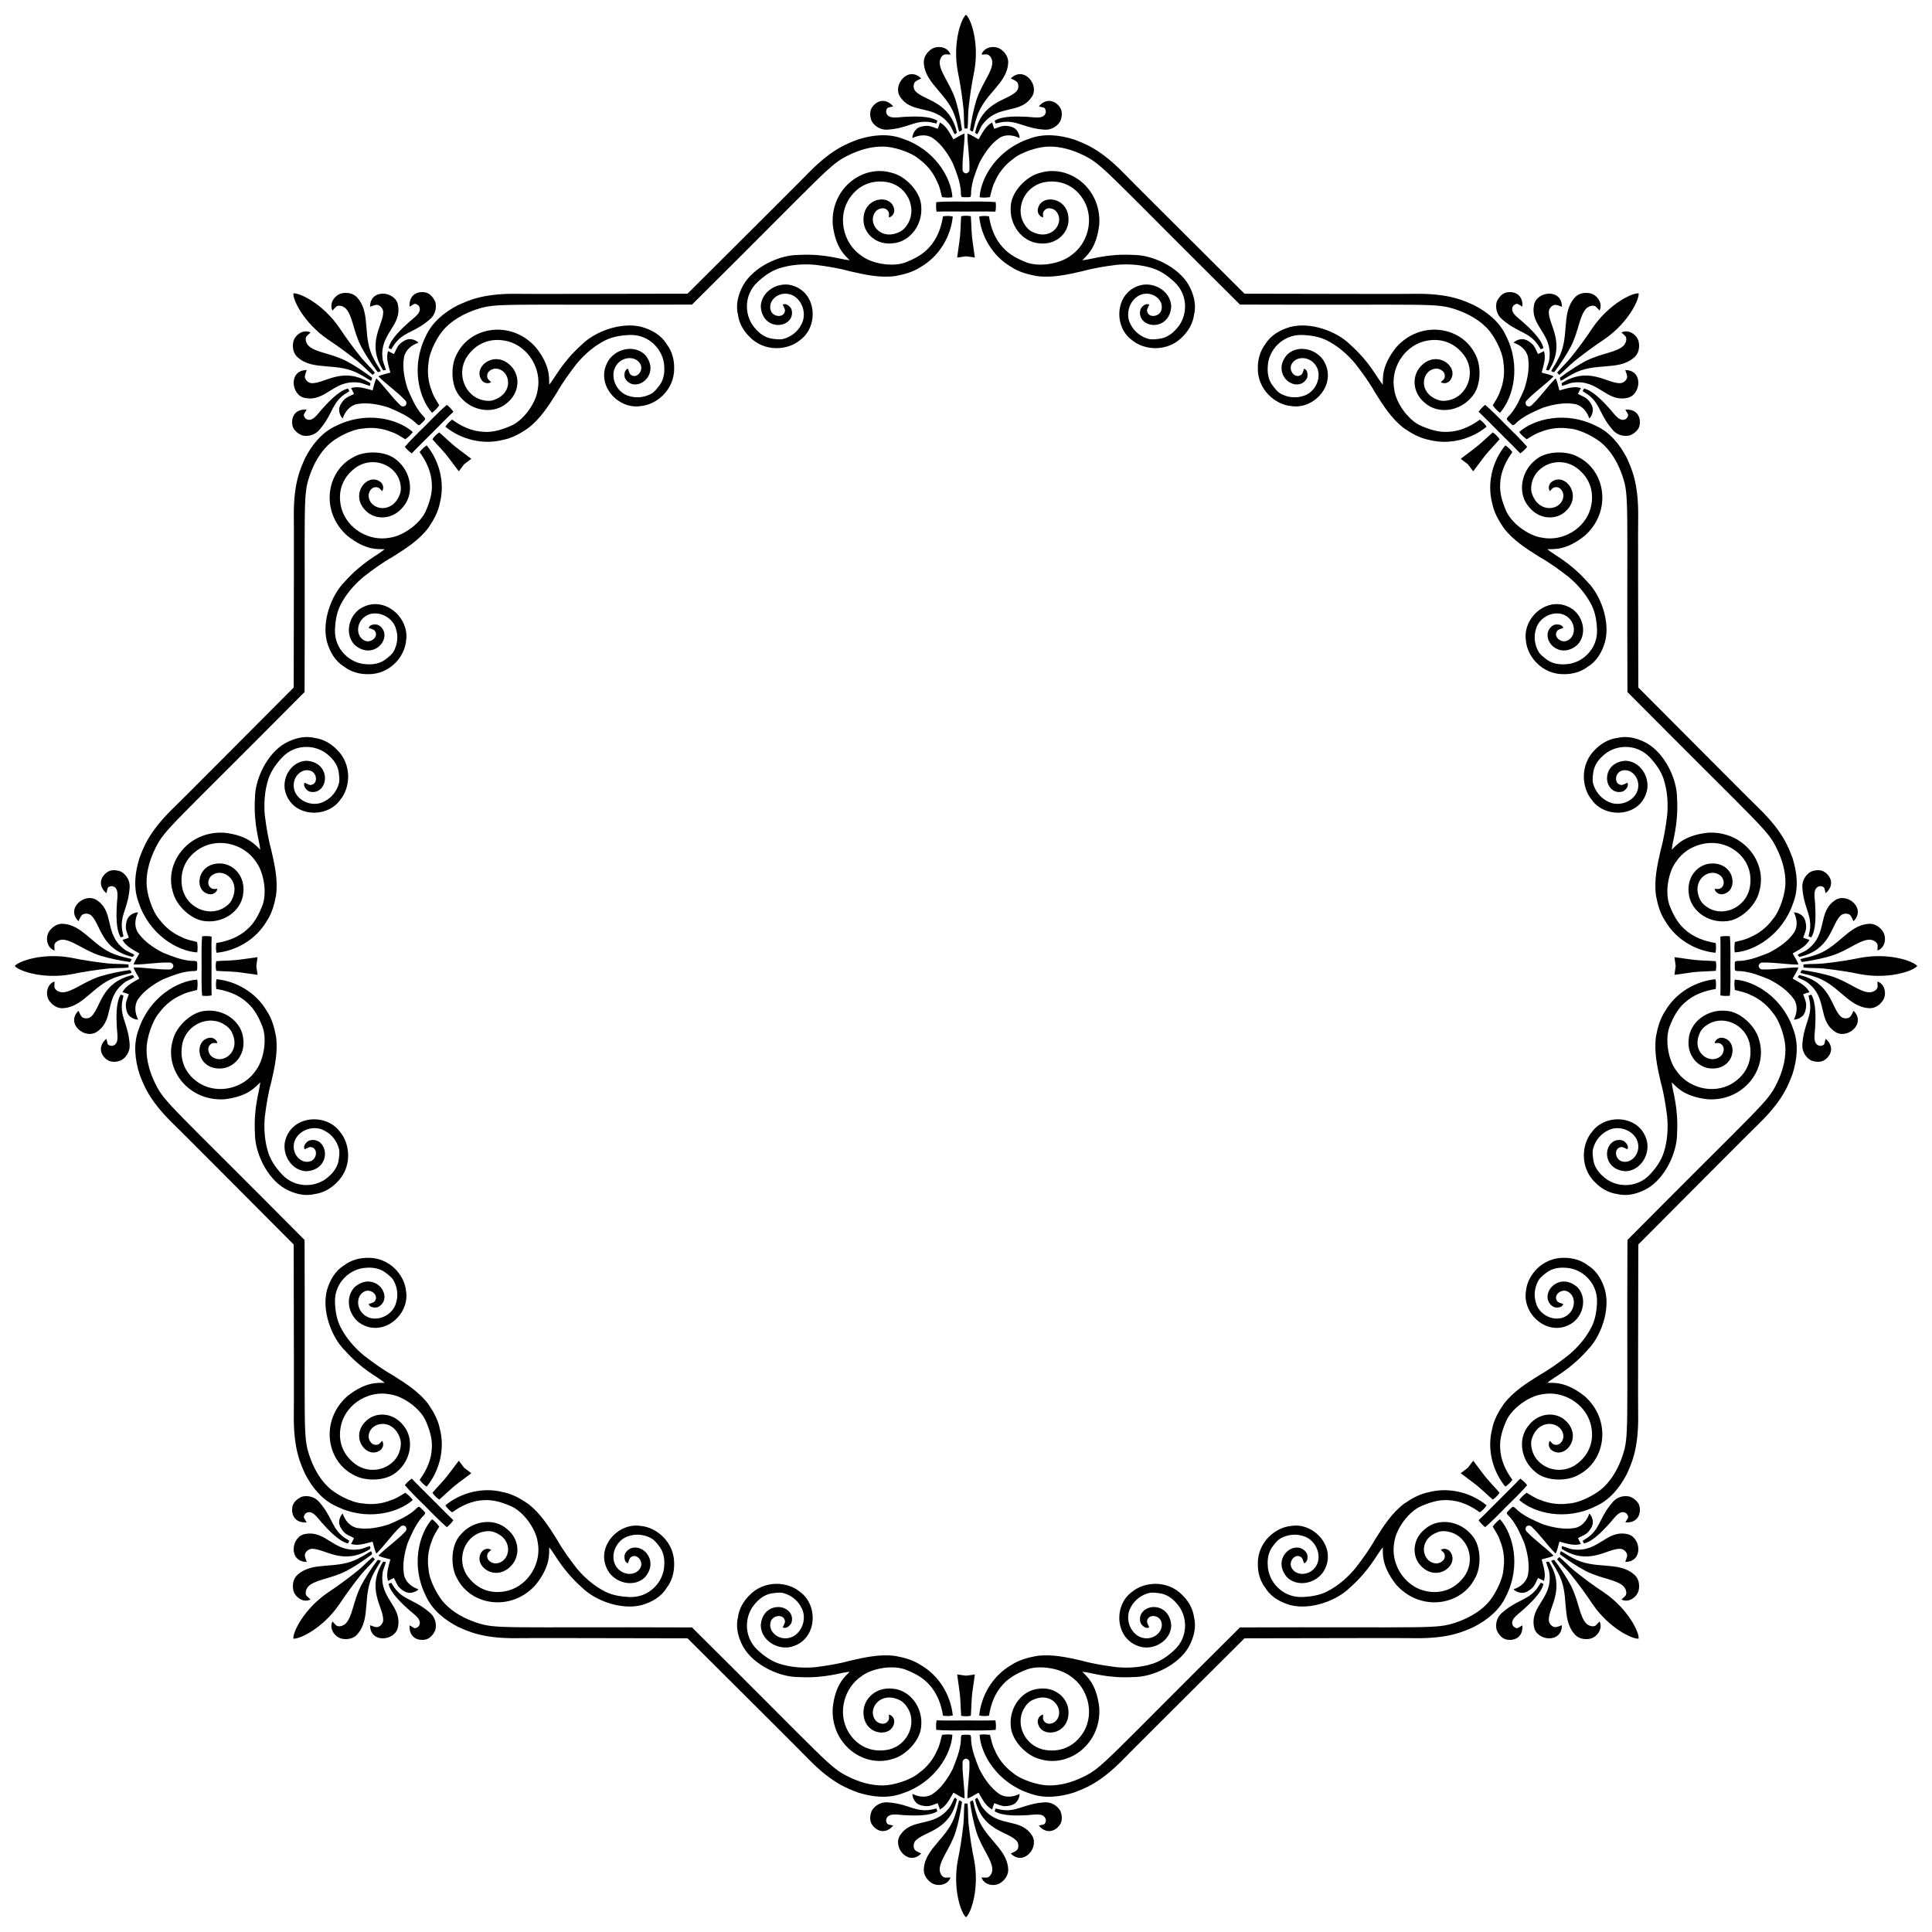 <?xml version="1.0" encoding="utf-8"?>

<!DOCTYPE svg PUBLIC "-//W3C//DTD SVG 1.1//EN" "http://www.w3.org/Graphics/SVG/1.1/DTD/svg11.dtd">
<svg version="1.1" id="Layer_1" xmlns="http://www.w3.org/2000/svg" xmlns:xlink="http://www.w3.org/1999/xlink" x="0px" y="0px"
	 viewBox="0 0 1624.787 1624.787" enable-background="new 0 0 1624.787 1624.787" xml:space="preserve">
<g>
	<path d="M1042.801,256.142c161.721,0.598,164.385-1.588,181.71,4.182c9.54,3.274,18.773,8.159,25.845,15.456
		c5.871,5.828,13.334,19.556,14,29.093c1.243,8.14,0.35,16.586-2.824,24.196c-1.268,4.336-3.967,7.965-6.16,11.845
		c1.774,2.311,3.686,4.573,6.104,6.241c11.111-12.56,17.91-39.209,5.135-64.565c-5.229-11.677-15.628-20.067-27.032-25.989
		c-7.78-3.306-19.718-9.852-49.316-9.502c-3.125,0.182-73.616,0.035-143.671-0.11c-49.639-49.434-99.587-99.176-101.669-101.514
		c-20.681-21.176-33.752-24.989-41.591-28.153c-12.251-3.876-25.537-5.297-37.491-0.738c-26.963,8.897-40.999,32.548-42.023,49.286
		c2.889,0.53,5.84,0.283,8.729-0.097c1.193-4.294,1.851-8.769,4.02-12.731c3.137-7.625,8.477-14.229,15.112-19.105
		c7.215-6.273,22.199-10.703,30.472-10.673c10.16-0.159,20.144,2.915,29.204,7.346
		C927.686,138.782,928.024,142.211,1042.801,256.142z"/>
	<path d="M1368.645,581.987c113.931,114.777,117.36,115.115,125.532,131.445c4.431,9.06,7.505,19.044,7.346,29.204
		c0.03,8.273-4.4,23.257-10.673,30.472c-4.877,6.635-11.481,11.976-19.106,15.112c-3.962,2.169-8.437,2.827-12.731,4.02
		c-0.38,2.889-0.627,5.84-0.097,8.729c16.738-1.024,40.389-15.06,49.286-42.023c4.559-11.955,3.139-25.24-0.738-37.491
		c-3.164-7.839-6.976-20.909-28.153-41.591c-2.338-2.081-52.079-52.03-101.513-101.669c-0.145-70.055-0.291-140.547-0.11-143.671
		c0.35-29.598-6.196-41.536-9.502-49.316c-5.922-11.404-14.312-21.802-25.989-27.032c-25.357-12.775-52.005-5.976-64.565,5.135
		c1.668,2.418,3.93,4.329,6.241,6.104c3.88-2.193,7.509-4.892,11.845-6.16c7.609-3.174,16.056-4.067,24.196-2.824
		c9.537,0.666,23.265,8.129,29.094,14c7.297,7.072,12.182,16.305,15.456,25.845C1370.233,417.602,1368.047,420.266,1368.645,581.987
		z"/>
	<path d="M1368.645,1042.801c-0.598,161.721,1.588,164.385-4.182,181.71c-3.274,9.54-8.159,18.773-15.456,25.845
		c-5.828,5.871-19.556,13.334-29.094,14c-8.14,1.243-16.586,0.35-24.196-2.824c-4.336-1.268-7.965-3.967-11.845-6.16
		c-2.311,1.774-4.573,3.686-6.241,6.104c12.56,11.111,39.209,17.91,64.565,5.135c11.677-5.229,20.067-15.628,25.989-27.032
		c3.306-7.78,9.853-19.718,9.502-49.316c-0.182-3.125-0.035-73.616,0.11-143.671c49.434-49.639,99.176-99.587,101.513-101.669
		c21.177-20.681,24.989-33.752,28.153-41.591c3.876-12.251,5.297-25.537,0.738-37.491c-8.897-26.963-32.547-40.999-49.286-42.023
		c-0.53,2.889-0.283,5.84,0.097,8.729c4.294,1.193,8.769,1.851,12.731,4.02c7.625,3.137,14.229,8.477,19.106,15.112
		c6.273,7.215,10.703,22.199,10.673,30.472c0.159,10.16-2.916,20.144-7.346,29.204
		C1486.006,927.686,1482.576,928.024,1368.645,1042.801z"/>
	<path d="M1042.801,1368.645c-114.777,113.931-115.115,117.36-131.446,125.532c-9.06,4.431-19.044,7.505-29.204,7.346
		c-8.273,0.03-23.257-4.4-30.472-10.673c-6.635-4.877-11.976-11.481-15.112-19.106c-2.169-3.962-2.827-8.437-4.02-12.731
		c-2.889-0.38-5.84-0.627-8.729-0.097c1.024,16.738,15.06,40.389,42.023,49.286c11.955,4.559,25.24,3.139,37.491-0.738
		c7.839-3.164,20.91-6.976,41.591-28.153c2.081-2.338,52.03-52.079,101.669-101.513c70.055-0.145,140.547-0.291,143.671-0.11
		c29.598,0.35,41.536-6.196,49.316-9.502c11.404-5.922,21.802-14.312,27.032-25.989c12.775-25.357,5.976-52.005-5.135-64.565
		c-2.418,1.668-4.329,3.93-6.104,6.241c2.193,3.88,4.892,7.509,6.16,11.845c3.173,7.609,4.067,16.056,2.824,24.196
		c-0.666,9.537-8.129,23.265-14,29.094c-7.072,7.297-16.305,12.182-25.845,15.456
		C1207.185,1370.233,1204.521,1368.047,1042.801,1368.645z"/>
	<path d="M581.987,1368.645c-161.721-0.598-164.385,1.588-181.71-4.182c-9.54-3.274-18.773-8.159-25.845-15.456
		c-5.871-5.828-13.334-19.556-14-29.094c-1.243-8.14-0.35-16.586,2.824-24.196c1.268-4.336,3.967-7.965,6.16-11.845
		c-1.774-2.311-3.686-4.573-6.104-6.241c-11.111,12.56-17.91,39.209-5.135,64.565c5.229,11.677,15.628,20.067,27.032,25.989
		c7.78,3.306,19.718,9.853,49.316,9.502c3.125-0.182,73.616-0.035,143.671,0.11c49.639,49.434,99.587,99.176,101.669,101.513
		c20.681,21.177,33.752,24.989,41.591,28.153c12.251,3.876,25.537,5.297,37.491,0.738c26.963-8.897,40.999-32.547,42.023-49.286
		c-2.889-0.53-5.84-0.283-8.729,0.097c-1.193,4.294-1.851,8.769-4.02,12.731c-3.137,7.625-8.477,14.229-15.112,19.106
		c-7.215,6.273-22.199,10.703-30.472,10.673c-10.16,0.159-20.144-2.916-29.204-7.346
		C697.101,1486.006,696.763,1482.576,581.987,1368.645z"/>
	<path d="M256.142,1042.801C142.211,928.024,138.782,927.686,130.61,911.355c-4.431-9.06-7.505-19.044-7.346-29.204
		c-0.03-8.273,4.4-23.257,10.673-30.472c4.877-6.635,11.481-11.976,19.105-15.112c3.963-2.169,8.437-2.827,12.731-4.02
		c0.38-2.889,0.627-5.84,0.097-8.729c-16.738,1.024-40.389,15.06-49.286,42.023c-4.559,11.955-3.139,25.24,0.738,37.491
		c3.164,7.839,6.976,20.91,28.153,41.591c2.338,2.081,52.079,52.03,101.514,101.669c0.144,70.055,0.291,140.547,0.11,143.671
		c-0.35,29.598,6.196,41.536,9.502,49.316c5.922,11.404,14.312,21.802,25.989,27.032c25.357,12.775,52.005,5.976,64.565-5.135
		c-1.668-2.418-3.93-4.329-6.241-6.104c-3.88,2.193-7.509,4.892-11.845,6.16c-7.609,3.173-16.056,4.067-24.196,2.824
		c-9.537-0.666-23.265-8.129-29.093-14c-7.297-7.072-12.182-16.305-15.456-25.845
		C254.554,1207.185,256.74,1204.521,256.142,1042.801z"/>
	<path d="M256.142,581.987c0.598-161.721-1.588-164.385,4.182-181.71c3.274-9.54,8.159-18.773,15.456-25.845
		c5.828-5.871,19.556-13.334,29.093-14c8.14-1.243,16.586-0.35,24.196,2.824c4.336,1.268,7.965,3.967,11.845,6.16
		c2.311-1.774,4.573-3.686,6.241-6.104c-12.56-11.111-39.209-17.91-64.565-5.135c-11.677,5.229-20.067,15.628-25.989,27.032
		c-3.306,7.78-9.852,19.718-9.502,49.316c0.182,3.125,0.035,73.616-0.11,143.671c-49.434,49.639-99.176,99.587-101.514,101.669
		c-21.176,20.681-24.989,33.752-28.153,41.591c-3.876,12.251-5.297,25.537-0.738,37.491c8.897,26.963,32.548,40.999,49.286,42.023
		c0.53-2.889,0.283-5.84-0.097-8.729c-4.294-1.193-8.769-1.851-12.731-4.02c-7.625-3.137-14.229-8.477-19.105-15.112
		c-6.273-7.215-10.703-22.199-10.673-30.472c-0.159-10.16,2.915-20.144,7.346-29.204
		C138.782,697.101,142.211,696.763,256.142,581.987z"/>
	<path d="M581.987,256.142c114.777-113.931,115.115-117.36,131.445-125.532c9.06-4.431,19.044-7.505,29.204-7.346
		c8.273-0.03,23.257,4.4,30.472,10.673c6.635,4.877,11.976,11.481,15.112,19.105c2.169,3.963,2.827,8.437,4.02,12.731
		c2.889,0.38,5.84,0.627,8.729,0.097c-1.024-16.738-15.06-40.389-42.023-49.286c-11.955-4.559-25.24-3.139-37.491,0.738
		c-7.839,3.164-20.909,6.976-41.591,28.153c-2.081,2.338-52.03,52.079-101.669,101.514c-70.055,0.144-140.547,0.291-143.671,0.11
		c-29.598-0.35-41.536,6.196-49.316,9.502c-11.404,5.922-21.802,14.312-27.032,25.989c-12.775,25.357-5.976,52.005,5.135,64.565
		c2.418-1.668,4.329-3.93,6.104-6.241c-2.193-3.88-4.892-7.509-6.16-11.845c-3.174-7.609-4.067-16.056-2.824-24.196
		c0.666-9.537,8.129-23.265,14-29.093c7.072-7.297,16.305-12.182,25.845-15.456C417.602,254.554,420.266,256.74,581.987,256.142z"/>
	<path d="M1378.079,246.708c-5.42-0.569-24.984,8.924-38.731,28.99c-5.716,8.727-11.963,17.092-18.492,25.233
		c-3.573,4.361-7.809,8.134-11.364,12.507c0.307,0.313,0.617,0.623,0.929,0.929c0.306,0.312,0.616,0.622,0.928,0.929
		c4.373-3.555,8.146-7.79,12.507-11.364c8.14-6.528,16.505-12.776,25.233-18.492
		C1369.155,271.692,1378.648,252.128,1378.079,246.708z"/>
	<path d="M1612.394,812.394c-3.43-4.235-23.977-11.357-47.886-6.888c-10.213,2.129-20.546,3.627-30.918,4.766
		c-5.61,0.557-11.273,0.23-16.879,0.808c-0.004,0.438-0.004,0.877,0,1.313c-0.005,0.437-0.005,0.875,0,1.313
		c5.606,0.579,11.269,0.252,16.879,0.808c10.372,1.14,20.705,2.637,30.918,4.766C1588.417,823.75,1608.963,816.629,1612.394,812.394
		z"/>
	<path d="M1378.079,1378.079c0.569-5.42-8.924-24.984-28.99-38.731c-8.727-5.716-17.092-11.963-25.233-18.492
		c-4.361-3.573-8.134-7.809-12.507-11.364c-0.313,0.307-0.623,0.617-0.928,0.929c-0.312,0.306-0.622,0.616-0.929,0.928
		c3.555,4.373,7.79,8.146,11.364,12.507c6.528,8.14,12.776,16.505,18.492,25.233
		C1353.095,1369.155,1372.659,1378.648,1378.079,1378.079z"/>
	<path d="M812.394,1612.394c4.235-3.43,11.357-23.977,6.888-47.886c-2.129-10.213-3.627-20.546-4.766-30.918
		c-0.557-5.61-0.23-11.273-0.808-16.879c-0.438-0.004-0.877-0.004-1.313,0c-0.437-0.005-0.875-0.005-1.313,0
		c-0.579,5.606-0.252,11.269-0.808,16.879c-1.14,10.372-2.637,20.705-4.766,30.918
		C801.037,1588.417,808.158,1608.963,812.394,1612.394z"/>
	<path d="M246.708,1378.079c5.42,0.569,24.984-8.924,38.731-28.99c5.716-8.727,11.963-17.092,18.492-25.233
		c3.573-4.361,7.809-8.134,11.364-12.507c-0.307-0.313-0.617-0.623-0.929-0.928c-0.306-0.312-0.616-0.622-0.929-0.929
		c-4.373,3.555-8.146,7.79-12.507,11.364c-8.14,6.528-16.505,12.776-25.233,18.492
		C255.632,1353.095,246.139,1372.659,246.708,1378.079z"/>
	<path d="M12.394,812.394c3.43,4.235,23.977,11.357,47.886,6.888c10.213-2.129,20.546-3.627,30.918-4.766
		c5.61-0.557,11.273-0.23,16.879-0.808c0.004-0.438,0.004-0.877,0-1.313c0.005-0.437,0.004-0.875,0-1.313
		c-5.606-0.579-11.269-0.252-16.879-0.808c-10.372-1.14-20.705-2.637-30.918-4.766C36.37,801.037,15.824,808.158,12.394,812.394z"/>
	<path d="M246.708,246.708c-0.569,5.42,8.924,24.984,28.99,38.731c8.727,5.716,17.092,11.963,25.233,18.492
		c4.361,3.573,8.134,7.809,12.507,11.364c0.313-0.307,0.623-0.617,0.929-0.929c0.312-0.306,0.622-0.616,0.929-0.929
		c-3.555-4.373-7.79-8.146-11.364-12.507c-6.528-8.14-12.776-16.505-18.492-25.233C271.692,255.632,252.128,246.139,246.708,246.708
		z"/>
	<path d="M812.394,12.394c-4.235,3.43-11.357,23.977-6.888,47.886c2.129,10.213,3.627,20.546,4.766,30.918
		c0.557,5.61,0.23,11.273,0.808,16.879c0.438,0.004,0.877,0.004,1.313,0c0.437,0.005,0.875,0.004,1.313,0
		c0.579-5.606,0.252-11.269,0.808-16.879c1.14-10.372,2.637-20.705,4.766-30.918C823.75,36.37,816.629,15.824,812.394,12.394z"/>
	<path d="M1304.513,312.075c1.006,0.494,2.443,1.543,3.18,0.081c4.873-6.541,9.415-13.35,13.282-20.535
		c6.979-13.497,7.239-26.819,13.538-32.654c1.943-1.487,4.792-2.518,7.141-1.412c1.349,1.018,2.318,2.443,3.505,3.623
		c3.055-5.885-1.737-12.976-7.672-14.475c-4.667-1.056-10.183-0.062-13.344,3.792c-11.799,13.52-3.395,33.186-14.113,52.065
		C1308.443,305.878,1306.206,308.821,1304.513,312.075z"/>
	<path d="M806.597,110.634c1.06-0.362,2.818-0.636,2.306-2.191c-1.179-8.071-2.783-16.097-5.129-23.912
		c-4.609-14.479-13.845-24.083-13.517-32.663c0.322-2.425,1.608-5.168,4.051-6.048c1.674-0.234,3.366,0.088,5.04,0.084
		c-2.001-6.321-10.403-7.947-15.66-4.811c-4.046,2.553-7.245,7.156-6.754,12.117c1.217,17.903,21.066,25.866,26.836,46.794
		C804.993,103.473,805.492,107.135,806.597,110.634z"/>
	<path d="M312.075,320.274c0.494-1.006,1.543-2.443,0.081-3.18c-6.541-4.873-13.35-9.415-20.535-13.282
		c-13.497-6.979-26.819-7.239-32.654-13.538c-1.487-1.943-2.518-4.792-1.412-7.141c1.018-1.349,2.443-2.318,3.623-3.505
		c-5.885-3.055-12.976,1.737-14.475,7.672c-1.056,4.667-0.062,10.183,3.792,13.344c13.52,11.799,33.186,3.395,52.065,14.113
		C305.878,316.344,308.821,318.581,312.075,320.274z"/>
	<path d="M110.634,818.191c-0.362-1.06-0.636-2.818-2.191-2.306c-8.071,1.179-16.097,2.783-23.912,5.129
		c-14.479,4.609-24.083,13.845-32.663,13.517c-2.425-0.322-5.168-1.608-6.048-4.051c-0.234-1.674,0.088-3.366,0.084-5.04
		c-6.321,2.001-7.947,10.403-4.811,15.66c2.553,4.046,7.156,7.245,12.117,6.754c17.903-1.217,25.866-21.066,46.794-26.836
		C103.473,819.794,107.135,819.295,110.634,818.191z"/>
	<path d="M320.274,1312.712c-1.006-0.494-2.443-1.543-3.18-0.081c-4.873,6.541-9.415,13.35-13.282,20.535
		c-6.979,13.497-7.239,26.819-13.538,32.654c-1.943,1.487-4.792,2.518-7.141,1.412c-1.349-1.018-2.318-2.443-3.505-3.623
		c-3.055,5.885,1.737,12.976,7.672,14.475c4.667,1.056,10.183,0.063,13.344-3.792c11.799-13.52,3.395-33.186,14.113-52.065
		C316.344,1318.909,318.581,1315.966,320.274,1312.712z"/>
	<path d="M818.191,1514.153c-1.06,0.362-2.818,0.636-2.306,2.191c1.179,8.071,2.783,16.097,5.129,23.912
		c4.609,14.479,13.845,24.083,13.517,32.663c-0.322,2.425-1.608,5.168-4.051,6.047c-1.674,0.234-3.366-0.088-5.04-0.084
		c2.001,6.322,10.403,7.947,15.66,4.811c4.046-2.553,7.245-7.156,6.754-12.117c-1.217-17.903-21.066-25.866-26.836-46.794
		C819.794,1521.314,819.295,1517.652,818.191,1514.153z"/>
	<path d="M1312.712,1304.513c-0.494,1.006-1.543,2.443-0.081,3.18c6.541,4.873,13.35,9.415,20.535,13.282
		c13.497,6.979,26.819,7.239,32.654,13.538c1.487,1.943,2.518,4.792,1.412,7.141c-1.018,1.349-2.443,2.318-3.623,3.505
		c5.885,3.055,12.976-1.737,14.475-7.672c1.056-4.667,0.063-10.183-3.792-13.344c-13.52-11.799-33.186-3.395-52.065-14.113
		C1318.909,1308.443,1315.966,1306.206,1312.712,1304.513z"/>
	<path d="M1514.153,806.597c0.362,1.06,0.636,2.818,2.191,2.306c8.071-1.179,16.097-2.783,23.912-5.129
		c14.479-4.609,24.083-13.845,32.663-13.517c2.425,0.322,5.168,1.608,6.047,4.051c0.234,1.674-0.088,3.366-0.084,5.04
		c6.322-2.001,7.947-10.403,4.811-15.66c-2.553-4.046-7.156-7.245-12.117-6.754c-17.903,1.217-25.866,21.066-46.794,26.836
		C1521.314,804.993,1517.652,805.492,1514.153,806.597z"/>
	<path d="M1312.712,320.274c-0.494-1.006-1.543-2.443-0.081-3.18c6.541-4.873,13.35-9.415,20.535-13.282
		c13.497-6.979,26.819-7.239,32.654-13.538c1.487-1.943,2.518-4.792,1.412-7.141c-1.018-1.349-2.443-2.318-3.623-3.505
		c5.885-3.055,12.976,1.737,14.475,7.672c1.056,4.667,0.063,10.183-3.792,13.344c-13.52,11.799-33.186,3.395-52.065,14.113
		C1318.909,316.344,1315.966,318.581,1312.712,320.274z"/>
	<path d="M818.191,110.634c-1.06-0.362-2.818-0.636-2.306-2.191c1.179-8.071,2.783-16.097,5.129-23.912
		c4.609-14.479,13.845-24.083,13.517-32.663c-0.322-2.425-1.608-5.168-4.051-6.048c-1.674-0.234-3.366,0.088-5.04,0.084
		c2.001-6.321,10.403-7.947,15.66-4.811c4.046,2.553,7.245,7.156,6.754,12.117c-1.217,17.903-21.066,25.866-26.836,46.794
		C819.794,103.473,819.295,107.135,818.191,110.634z"/>
	<path d="M320.274,312.075c-1.006,0.494-2.443,1.543-3.18,0.081c-4.873-6.541-9.415-13.35-13.282-20.535
		c-6.979-13.497-7.239-26.819-13.538-32.654c-1.943-1.487-4.792-2.518-7.141-1.412c-1.349,1.018-2.318,2.443-3.505,3.623
		c-3.055-5.885,1.737-12.976,7.672-14.475c4.667-1.056,10.183-0.062,13.344,3.792c11.799,13.52,3.395,33.186,14.113,52.065
		C316.344,305.878,318.581,308.821,320.274,312.075z"/>
	<path d="M110.634,806.597c-0.362,1.06-0.636,2.818-2.191,2.306c-8.071-1.179-16.097-2.783-23.912-5.129
		c-14.479-4.609-24.083-13.845-32.663-13.517c-2.425,0.322-5.168,1.608-6.048,4.051c-0.234,1.674,0.088,3.366,0.084,5.04
		c-6.321-2.001-7.947-10.403-4.811-15.66c2.553-4.046,7.156-7.245,12.117-6.754c17.903,1.217,25.866,21.066,46.794,26.836
		C103.473,804.993,107.135,805.492,110.634,806.597z"/>
	<path d="M312.075,1304.513c0.494,1.006,1.543,2.443,0.081,3.18c-6.541,4.873-13.35,9.415-20.535,13.282
		c-13.497,6.979-26.819,7.239-32.654,13.538c-1.487,1.943-2.518,4.792-1.412,7.141c1.018,1.349,2.443,2.318,3.623,3.505
		c-5.885,3.055-12.976-1.737-14.475-7.672c-1.056-4.667-0.062-10.183,3.792-13.344c13.52-11.799,33.186-3.395,52.065-14.113
		C305.878,1308.443,308.821,1306.206,312.075,1304.513z"/>
	<path d="M806.597,1514.153c1.06,0.362,2.818,0.636,2.306,2.191c-1.179,8.071-2.783,16.097-5.129,23.912
		c-4.609,14.479-13.845,24.083-13.517,32.663c0.322,2.425,1.608,5.168,4.051,6.047c1.674,0.234,3.366-0.088,5.04-0.084
		c-2.001,6.322-10.403,7.947-15.66,4.811c-4.046-2.553-7.245-7.156-6.754-12.117c1.217-17.903,21.066-25.866,26.836-46.794
		C804.993,1521.314,805.492,1517.652,806.597,1514.153z"/>
	<path d="M1304.513,1312.712c1.006-0.494,2.443-1.543,3.18-0.081c4.873,6.541,9.415,13.35,13.282,20.535
		c6.979,13.497,7.239,26.819,13.538,32.654c1.943,1.487,4.792,2.518,7.141,1.412c1.349-1.018,2.318-2.443,3.505-3.623
		c3.055,5.885-1.737,12.976-7.672,14.475c-4.667,1.056-10.183,0.063-13.344-3.792c-11.799-13.52-3.395-33.186-14.113-52.065
		C1308.443,1318.909,1306.206,1315.966,1304.513,1312.712z"/>
	<path d="M1514.153,818.191c0.362-1.06,0.636-2.818,2.191-2.306c8.071,1.179,16.097,2.783,23.912,5.129
		c14.479,4.609,24.083,13.845,32.663,13.517c2.425-0.322,5.168-1.608,6.047-4.051c0.234-1.674-0.088-3.366-0.084-5.04
		c6.322,2.001,7.947,10.403,4.811,15.66c-2.553,4.046-7.156,7.245-12.117,6.754c-17.903-1.217-25.866-21.066-46.794-26.836
		C1521.314,819.794,1517.652,819.295,1514.153,818.191z"/>
	<path d="M1283.729,341.058c-0.975-1.334-1.06-3.242,0.337-4.424c6.897-7.341,15.387-12.963,22.478-20.104
		c-3.13-1.687-6.697-2.118-10.046-3.199c1.506-5.854,3.823-12.02,1.962-18.08c-1.637,0.881-3.286,1.737-4.991,2.468
		c-1.581-2.805-2.436-6.091-4.867-8.353c-2.155-2.005-4.785-3.78-7.771-4.148c-2.899-0.069-5.935,0.887-7.99,2.999
		c5.648,1.818,11.002,6.066,12.157,12.157c1.537,8.952-0.3,18.13-3.024,26.669c-3.142,7.322-6.322,14.825-11.445,21.016
		c-1.093,1.524-3.117,2.624-3.367,4.585c0.717,0.936,1.533,1.783,2.385,2.596c0.813,0.852,1.66,1.668,2.596,2.385
		c1.962-0.25,3.061-2.274,4.585-3.367c6.191-5.123,13.694-8.303,21.016-11.445c8.54-2.724,17.717-4.56,26.669-3.024
		c6.091,1.156,10.339,6.51,12.157,12.157c2.112-2.055,3.067-5.092,2.999-7.99c-0.369-2.986-2.143-5.616-4.148-7.772
		c-2.261-2.43-5.548-3.286-8.353-4.867c0.731-1.705,1.587-3.355,2.468-4.992c-6.06-1.862-12.226,0.456-18.08,1.962
		c-1.081-3.348-1.512-6.916-3.198-10.046c-7.141,7.091-12.763,15.581-20.104,22.478
		C1286.972,342.118,1285.064,342.033,1283.729,341.058z"/>
	<path d="M1478.963,812.394c0.254-1.633,1.543-3.042,3.367-2.89c10.067-0.314,20.047,1.714,30.109,1.679
		c-1.021-3.406-3.238-6.233-4.842-9.365c5.204-3.075,11.203-5.796,14.171-11.397c-1.78-0.534-3.552-1.096-5.275-1.785
		c0.866-3.101,2.584-6.03,2.465-9.347c-0.106-2.942-0.711-6.056-2.562-8.428c-2.001-2.098-4.824-3.569-7.77-3.53
		c2.708,5.279,3.49,12.069,0,17.193c-5.244,7.417-13.032,12.608-20.996,16.72c-7.399,2.955-14.953,6.012-22.953,6.768
		c-1.851,0.305-4.06-0.349-5.623,0.861c-0.154,1.169-0.177,2.345-0.149,3.522c-0.028,1.177-0.005,2.353,0.149,3.522
		c1.564,1.21,3.772,0.557,5.623,0.861c8,0.755,15.554,3.812,22.953,6.768c7.965,4.113,15.753,9.303,20.996,16.72
		c3.49,5.124,2.708,11.914,0,17.193c2.947,0.04,5.769-1.431,7.77-3.53c1.851-2.372,2.456-5.486,2.562-8.428
		c0.119-3.318-1.599-6.246-2.465-9.347c1.723-0.689,3.494-1.25,5.275-1.785c-2.969-5.601-8.968-8.323-14.171-11.397
		c1.604-3.132,3.821-5.959,4.842-9.365c-10.063-0.035-20.042,1.992-30.109,1.679
		C1480.506,815.436,1479.217,814.027,1478.963,812.394z"/>
	<path d="M1283.729,1283.729c1.334-0.975,3.242-1.06,4.424,0.337c7.341,6.897,12.963,15.387,20.104,22.478
		c1.687-3.13,2.118-6.697,3.198-10.046c5.854,1.506,12.02,3.823,18.08,1.962c-0.881-1.637-1.737-3.286-2.468-4.991
		c2.805-1.581,6.091-2.436,8.353-4.867c2.005-2.155,3.78-4.785,4.148-7.771c0.069-2.899-0.887-5.935-2.999-7.99
		c-1.818,5.648-6.066,11.002-12.157,12.157c-8.952,1.537-18.13-0.3-26.669-3.024c-7.322-3.142-14.825-6.322-21.016-11.445
		c-1.524-1.093-2.624-3.117-4.585-3.367c-0.936,0.717-1.783,1.533-2.596,2.385c-0.853,0.813-1.668,1.66-2.385,2.596
		c0.25,1.962,2.274,3.061,3.367,4.585c5.123,6.191,8.303,13.694,11.445,21.016c2.724,8.54,4.56,17.717,3.024,26.669
		c-1.156,6.091-6.51,10.339-12.157,12.157c2.055,2.112,5.092,3.067,7.99,2.999c2.986-0.369,5.616-2.143,7.771-4.148
		c2.43-2.261,3.286-5.548,4.867-8.353c1.705,0.731,3.355,1.587,4.991,2.468c1.862-6.06-0.456-12.226-1.962-18.08
		c3.349-1.081,6.916-1.512,10.046-3.198c-7.091-7.141-15.581-12.763-22.478-20.104
		C1282.669,1286.972,1282.754,1285.064,1283.729,1283.729z"/>
	<path d="M812.394,1478.963c1.633,0.254,3.042,1.543,2.89,3.367c0.314,10.067-1.714,20.047-1.679,30.109
		c3.406-1.021,6.233-3.238,9.365-4.842c3.075,5.204,5.796,11.203,11.397,14.171c0.534-1.78,1.096-3.552,1.785-5.275
		c3.101,0.866,6.03,2.584,9.347,2.465c2.942-0.106,6.056-0.711,8.428-2.562c2.098-2.001,3.569-4.824,3.53-7.77
		c-5.279,2.708-12.069,3.49-17.193,0c-7.417-5.244-12.608-13.032-16.72-20.996c-2.955-7.399-6.012-14.953-6.768-22.953
		c-0.305-1.851,0.349-4.06-0.861-5.623c-1.169-0.154-2.345-0.177-3.522-0.149c-1.177-0.028-2.353-0.005-3.522,0.149
		c-1.21,1.564-0.557,3.772-0.861,5.623c-0.755,8-3.812,15.554-6.768,22.953c-4.113,7.965-9.303,15.753-16.72,20.996
		c-5.124,3.49-11.914,2.708-17.193,0c-0.04,2.947,1.431,5.769,3.53,7.77c2.372,1.851,5.486,2.456,8.428,2.562
		c3.318,0.119,6.246-1.599,9.347-2.465c0.689,1.723,1.25,3.494,1.785,5.275c5.601-2.969,8.323-8.968,11.397-14.171
		c3.132,1.604,5.959,3.821,9.365,4.842c0.035-10.063-1.992-20.042-1.679-30.109C809.351,1480.506,810.76,1479.217,812.394,1478.963z
		"/>
	<path d="M341.058,1283.729c0.975,1.334,1.06,3.242-0.337,4.424c-6.897,7.341-15.387,12.963-22.478,20.104
		c3.13,1.687,6.697,2.118,10.046,3.198c-1.506,5.854-3.823,12.02-1.962,18.08c1.637-0.881,3.286-1.737,4.992-2.468
		c1.581,2.805,2.436,6.091,4.867,8.353c2.155,2.005,4.785,3.78,7.772,4.148c2.899,0.069,5.935-0.887,7.99-2.999
		c-5.648-1.818-11.001-6.066-12.157-12.157c-1.537-8.952,0.3-18.13,3.024-26.669c3.142-7.322,6.322-14.825,11.445-21.016
		c1.093-1.524,3.117-2.624,3.367-4.585c-0.717-0.936-1.533-1.783-2.385-2.596c-0.813-0.853-1.66-1.668-2.596-2.385
		c-1.962,0.25-3.061,2.274-4.585,3.367c-6.191,5.123-13.694,8.303-21.016,11.445c-8.54,2.724-17.717,4.56-26.669,3.024
		c-6.091-1.156-10.339-6.51-12.157-12.157c-2.112,2.055-3.067,5.092-2.999,7.99c0.369,2.986,2.143,5.616,4.148,7.771
		c2.262,2.43,5.548,3.286,8.353,4.867c-0.731,1.705-1.587,3.355-2.468,4.991c6.06,1.862,12.226-0.456,18.08-1.962
		c1.081,3.349,1.512,6.916,3.199,10.046c7.141-7.091,12.763-15.581,20.104-22.478
		C337.816,1282.669,339.723,1282.754,341.058,1283.729z"/>
	<path d="M145.824,812.394c-0.254,1.633-1.543,3.042-3.367,2.89c-10.067,0.314-20.046-1.714-30.11-1.679
		c1.021,3.406,3.238,6.233,4.842,9.365c-5.204,3.075-11.203,5.796-14.171,11.397c1.78,0.534,3.552,1.096,5.274,1.785
		c-0.866,3.101-2.584,6.03-2.465,9.347c0.106,2.942,0.711,6.056,2.562,8.428c2.001,2.098,4.824,3.569,7.77,3.53
		c-2.708-5.279-3.49-12.069,0-17.193c5.244-7.417,13.032-12.608,20.996-16.72c7.399-2.955,14.953-6.012,22.953-6.768
		c1.851-0.305,4.06,0.349,5.623-0.861c0.154-1.169,0.177-2.345,0.149-3.522c0.028-1.177,0.005-2.353-0.149-3.522
		c-1.564-1.21-3.772-0.557-5.623-0.861c-8-0.755-15.554-3.812-22.953-6.768c-7.965-4.113-15.753-9.303-20.996-16.72
		c-3.49-5.124-2.708-11.914,0-17.193c-2.946-0.04-5.769,1.431-7.77,3.53c-1.851,2.372-2.456,5.486-2.562,8.428
		c-0.119,3.318,1.599,6.246,2.465,9.347c-1.723,0.689-3.494,1.25-5.274,1.785c2.969,5.601,8.967,8.323,14.171,11.397
		c-1.603,3.132-3.821,5.959-4.842,9.365c10.063,0.035,20.042-1.992,30.11-1.679C144.281,809.351,145.57,810.76,145.824,812.394z"/>
	<path d="M341.058,341.058c-1.334,0.975-3.242,1.06-4.424-0.337c-7.341-6.897-12.963-15.387-20.104-22.478
		c-1.687,3.13-2.118,6.697-3.199,10.046c-5.854-1.506-12.02-3.823-18.08-1.962c0.881,1.637,1.737,3.286,2.468,4.992
		c-2.805,1.581-6.091,2.436-8.353,4.867c-2.005,2.155-3.78,4.785-4.148,7.772c-0.069,2.899,0.887,5.935,2.999,7.99
		c1.818-5.648,6.066-11.001,12.157-12.157c8.952-1.537,18.13,0.3,26.669,3.024c7.322,3.142,14.825,6.322,21.016,11.445
		c1.524,1.093,2.624,3.117,4.585,3.367c0.936-0.717,1.783-1.533,2.596-2.385c0.852-0.813,1.668-1.66,2.385-2.596
		c-0.25-1.962-2.274-3.061-3.367-4.585c-5.123-6.191-8.303-13.694-11.445-21.016c-2.724-8.54-4.56-17.717-3.024-26.669
		c1.156-6.091,6.51-10.339,12.157-12.157c-2.055-2.112-5.092-3.067-7.99-2.999c-2.986,0.369-5.616,2.143-7.772,4.148
		c-2.43,2.262-3.286,5.548-4.867,8.353c-1.705-0.731-3.355-1.587-4.992-2.468c-1.862,6.06,0.456,12.226,1.962,18.08
		c-3.348,1.081-6.916,1.512-10.046,3.199c7.091,7.141,15.581,12.763,22.478,20.104C342.118,337.816,342.033,339.723,341.058,341.058
		z"/>
	<path d="M812.394,145.824c-1.633-0.254-3.042-1.543-2.89-3.367c-0.314-10.067,1.714-20.046,1.679-30.11
		c-3.406,1.021-6.233,3.238-9.365,4.842c-3.075-5.204-5.796-11.203-11.397-14.171c-0.534,1.78-1.096,3.552-1.785,5.274
		c-3.101-0.866-6.03-2.584-9.347-2.465c-2.942,0.106-6.056,0.711-8.428,2.562c-2.098,2.001-3.569,4.824-3.53,7.77
		c5.279-2.708,12.069-3.49,17.193,0c7.417,5.244,12.608,13.032,16.72,20.996c2.955,7.399,6.012,14.953,6.768,22.953
		c0.305,1.851-0.349,4.06,0.861,5.623c1.169,0.154,2.345,0.177,3.522,0.149c1.177,0.028,2.353,0.005,3.522-0.149
		c1.21-1.564,0.557-3.772,0.861-5.623c0.755-8,3.812-15.554,6.768-22.953c4.113-7.965,9.303-15.753,16.72-20.996
		c5.124-3.49,11.914-2.708,17.193,0c0.04-2.946-1.431-5.769-3.53-7.77c-2.372-1.851-5.486-2.456-8.428-2.562
		c-3.318-0.119-6.246,1.599-9.347,2.465c-0.689-1.723-1.25-3.494-1.785-5.274c-5.601,2.969-8.323,8.967-11.397,14.171
		c-3.132-1.603-5.959-3.821-9.365-4.842c-0.035,10.063,1.992,20.042,1.679,30.11C815.436,144.281,814.027,145.57,812.394,145.824z"
		/>
	<path d="M1303.052,301.368c-0.181,3.473-2.18,6.478-2.705,9.877c0.737,0.081,1.468,0.156,2.205,0.225
		c14.381-22.716,0.129-37.636-0.025-48.735c-0.131-2.805,1.937-5.491,4.592-6.291c2.255-0.325,4.329,0.912,6.428,1.531
		c0.1-15.479-21.213-13.376-23.433-1.549C1286.584,274.103,1305.63,280.468,1303.052,301.368z"/>
	<path d="M797.991,104.096c2.328,2.584,3.039,6.123,5.071,8.897c0.579-0.464,1.149-0.928,1.718-1.4
		c-5.894-26.231-26.522-26.704-34.478-34.443c-2.076-1.891-2.514-5.252-1.202-7.695c1.365-1.824,3.706-2.416,5.628-3.463
		c-10.875-11.016-24.458,5.541-17.666,15.474C767.068,96.461,785.036,87.495,797.991,104.096z"/>
	<path d="M301.368,321.736c3.473,0.181,6.478,2.18,9.877,2.705c0.081-0.737,0.156-1.468,0.225-2.205
		c-22.716-14.381-37.636-0.129-48.735,0.025c-2.805,0.131-5.491-1.937-6.291-4.592c-0.325-2.255,0.912-4.329,1.531-6.428
		c-15.479-0.1-13.376,21.213-1.549,23.433C274.103,338.203,280.468,319.157,301.368,321.736z"/>
	<path d="M104.096,826.796c2.584-2.328,6.123-3.039,8.897-5.071c-0.464-0.579-0.928-1.149-1.4-1.718
		c-26.231,5.894-26.704,26.522-34.443,34.478c-1.891,2.076-5.252,2.514-7.695,1.202c-1.824-1.365-2.416-3.706-3.463-5.628
		c-11.016,10.875,5.541,24.458,15.474,17.665C96.461,857.719,87.495,839.751,104.096,826.796z"/>
	<path d="M321.736,1323.419c0.181-3.473,2.18-6.478,2.705-9.877c-0.737-0.081-1.468-0.156-2.205-0.225
		c-14.381,22.716-0.129,37.636,0.025,48.735c0.131,2.805-1.937,5.491-4.592,6.291c-2.255,0.325-4.329-0.912-6.428-1.531
		c-0.1,15.479,21.213,13.376,23.433,1.549C338.203,1350.684,319.157,1344.319,321.736,1323.419z"/>
	<path d="M826.796,1520.691c-2.328-2.584-3.039-6.123-5.071-8.897c-0.579,0.464-1.149,0.928-1.718,1.4
		c5.894,26.231,26.522,26.704,34.478,34.443c2.076,1.891,2.514,5.252,1.202,7.695c-1.365,1.824-3.706,2.416-5.628,3.463
		c10.875,11.016,24.458-5.541,17.665-15.474C857.719,1528.326,839.751,1537.292,826.796,1520.691z"/>
	<path d="M1323.419,1303.052c-3.473-0.181-6.478-2.18-9.877-2.705c-0.081,0.737-0.156,1.468-0.225,2.205
		c22.716,14.381,37.636,0.129,48.735-0.025c2.805-0.131,5.491,1.937,6.291,4.592c0.325,2.255-0.912,4.329-1.531,6.428
		c15.479,0.1,13.376-21.213,1.549-23.433C1350.684,1286.584,1344.319,1305.63,1323.419,1303.052z"/>
	<path d="M1520.691,797.991c-2.584,2.328-6.123,3.039-8.897,5.071c0.464,0.579,0.928,1.149,1.4,1.718
		c26.231-5.894,26.704-26.522,34.443-34.478c1.891-2.076,5.252-2.514,7.695-1.202c1.824,1.365,2.416,3.706,3.463,5.628
		c11.016-10.875-5.541-24.458-15.474-17.666C1528.326,767.068,1537.292,785.036,1520.691,797.991z"/>
	<path d="M1323.419,321.736c-3.473,0.181-6.478,2.18-9.877,2.705c-0.081-0.737-0.156-1.468-0.225-2.205
		c22.716-14.381,37.636-0.129,48.735,0.025c2.805,0.131,5.491-1.937,6.291-4.592c0.325-2.255-0.912-4.329-1.531-6.428
		c15.479-0.1,13.376,21.213,1.549,23.433C1350.684,338.203,1344.319,319.157,1323.419,321.736z"/>
	<path d="M826.796,104.096c-2.328,2.584-3.039,6.123-5.071,8.897c-0.579-0.464-1.149-0.928-1.718-1.4
		c5.894-26.231,26.522-26.704,34.478-34.443c2.076-1.891,2.514-5.252,1.202-7.695c-1.365-1.824-3.706-2.416-5.628-3.463
		c10.875-11.016,24.458,5.541,17.665,15.474C857.719,96.461,839.751,87.495,826.796,104.096z"/>
	<path d="M321.736,301.368c0.181,3.473,2.18,6.478,2.705,9.877c-0.737,0.081-1.468,0.156-2.205,0.225
		c-14.381-22.716-0.129-37.636,0.025-48.735c0.131-2.805-1.937-5.491-4.592-6.291c-2.255-0.325-4.329,0.912-6.428,1.531
		c-0.1-15.479,21.213-13.376,23.433-1.549C338.203,274.103,319.157,280.468,321.736,301.368z"/>
	<path d="M104.096,797.991c2.584,2.328,6.123,3.039,8.897,5.071c-0.464,0.579-0.928,1.149-1.4,1.718
		c-26.231-5.894-26.704-26.522-34.443-34.478c-1.891-2.076-5.252-2.514-7.695-1.202c-1.824,1.365-2.416,3.706-3.463,5.628
		c-11.016-10.875,5.541-24.458,15.474-17.666C96.461,767.068,87.495,785.036,104.096,797.991z"/>
	<path d="M301.368,1303.052c3.473-0.181,6.478-2.18,9.877-2.705c0.081,0.737,0.156,1.468,0.225,2.205
		c-22.716,14.381-37.636,0.129-48.735-0.025c-2.805-0.131-5.491,1.937-6.291,4.592c-0.325,2.255,0.912,4.329,1.531,6.428
		c-15.479,0.1-13.376-21.213-1.549-23.433C274.103,1286.584,280.468,1305.63,301.368,1303.052z"/>
	<path d="M797.991,1520.691c2.328-2.584,3.039-6.123,5.071-8.897c0.579,0.464,1.149,0.928,1.718,1.4
		c-5.894,26.231-26.522,26.704-34.478,34.443c-2.076,1.891-2.514,5.252-1.202,7.695c1.365,1.824,3.706,2.416,5.628,3.463
		c-10.875,11.016-24.458-5.541-17.666-15.474C767.068,1528.326,785.036,1537.292,797.991,1520.691z"/>
	<path d="M1303.052,1323.419c-0.181-3.473-2.18-6.478-2.705-9.877c0.737-0.081,1.468-0.156,2.205-0.225
		c14.381,22.716,0.129,37.636-0.025,48.735c-0.131,2.805,1.937,5.491,4.592,6.291c2.255,0.325,4.329-0.912,6.428-1.531
		c0.1,15.479-21.213,13.376-23.433,1.549C1286.584,1350.684,1305.63,1344.319,1303.052,1323.419z"/>
	<path d="M1520.691,826.796c-2.584-2.328-6.123-3.039-8.897-5.071c0.464-0.579,0.928-1.149,1.4-1.718
		c26.231,5.894,26.704,26.522,34.443,34.478c1.891,2.076,5.252,2.514,7.695,1.202c1.824-1.365,2.416-3.706,3.463-5.628
		c11.016,10.875-5.541,24.458-15.474,17.665C1528.326,857.719,1537.292,839.751,1520.691,826.796z"/>
	<path d="M1262.907,268.22c11.577,10.253,19.943,10.548,27.169,17.786c2.393,2.218,3.979,5.085,5.735,7.784
		c0.737-0.35,1.468-0.718,2.199-1.087c-1.627-7.735-11.78-16.949-17.492-22.09c-4.445-3.932-11.401-8.205-7.828-13.525
		c1.093-1.031,2.905-2.212,4.342-1.137c1.106,0.612,2.156,1.324,3.242,1.962c0.76-8.886-5.314-13.156-12.563-12.095
		c-4.286,0.506-7.316,4.261-8.965,7.965C1257.284,258.83,1258.909,264.746,1262.907,268.22z"/>
	<path d="M746.165,109.044c15.436-0.936,21.561-6.643,31.788-6.635c3.26-0.124,6.41,0.782,9.559,1.449
		c0.274-0.769,0.53-1.546,0.786-2.324c-6.62-4.319-20.314-3.655-27.989-3.251c-5.924,0.363-13.863,2.26-15.099-4.029
		c0.044-1.502,0.49-3.618,2.266-3.874c1.215-0.349,2.461-0.588,3.68-0.906c-5.746-6.821-13.06-5.545-17.436,0.331
		c-2.672,3.388-2.16,8.186-0.707,11.971C735.55,106.38,740.882,109.415,746.165,109.044z"/>
	<path d="M268.22,361.88c10.253-11.577,10.548-19.943,17.786-27.169c2.218-2.393,5.085-3.979,7.784-5.735
		c-0.35-0.737-0.718-1.468-1.087-2.199c-7.735,1.627-16.949,11.779-22.09,17.492c-3.932,4.445-8.205,11.401-13.525,7.828
		c-1.031-1.093-2.212-2.905-1.137-4.342c0.612-1.106,1.324-2.155,1.962-3.242c-8.886-0.76-13.156,5.314-12.095,12.563
		c0.506,4.286,4.261,7.315,7.965,8.965C258.83,367.503,264.746,365.879,268.22,361.88z"/>
	<path d="M109.044,878.622c-0.936-15.436-6.643-21.561-6.635-31.788c-0.124-3.26,0.782-6.41,1.449-9.559
		c-0.769-0.274-1.546-0.53-2.324-0.786c-4.319,6.62-3.655,20.314-3.251,27.989c0.363,5.924,2.26,13.863-4.029,15.099
		c-1.502-0.044-3.618-0.49-3.874-2.266c-0.349-1.215-0.588-2.461-0.906-3.68c-6.821,5.746-5.545,13.06,0.331,17.436
		c3.388,2.672,8.186,2.16,11.971,0.707C106.38,889.237,109.415,883.905,109.044,878.622z"/>
	<path d="M361.88,1356.567c-11.577-10.253-19.943-10.548-27.169-17.786c-2.393-2.218-3.979-5.085-5.735-7.784
		c-0.737,0.35-1.468,0.719-2.199,1.087c1.627,7.735,11.779,16.949,17.492,22.09c4.445,3.932,11.401,8.205,7.828,13.525
		c-1.093,1.031-2.905,2.212-4.342,1.137c-1.106-0.612-2.155-1.324-3.242-1.962c-0.76,8.886,5.314,13.156,12.563,12.095
		c4.286-0.506,7.315-4.261,8.965-7.965C367.503,1365.957,365.879,1360.041,361.88,1356.567z"/>
	<path d="M878.622,1515.744c-15.436,0.936-21.561,6.643-31.788,6.635c-3.26,0.124-6.41-0.782-9.559-1.449
		c-0.274,0.769-0.53,1.546-0.786,2.324c6.62,4.319,20.314,3.655,27.989,3.251c5.924-0.363,13.863-2.26,15.099,4.029
		c-0.044,1.502-0.49,3.618-2.266,3.874c-1.215,0.349-2.461,0.588-3.68,0.906c5.746,6.821,13.06,5.545,17.436-0.331
		c2.672-3.388,2.16-8.186,0.707-11.971C889.237,1518.407,883.905,1515.372,878.622,1515.744z"/>
	<path d="M1356.567,1262.907c-10.253,11.577-10.548,19.943-17.786,27.169c-2.218,2.393-5.085,3.979-7.784,5.735
		c0.35,0.737,0.719,1.468,1.087,2.199c7.735-1.627,16.949-11.78,22.09-17.492c3.932-4.445,8.205-11.401,13.525-7.828
		c1.031,1.093,2.212,2.905,1.137,4.342c-0.612,1.106-1.324,2.156-1.962,3.242c8.886,0.76,13.156-5.314,12.095-12.563
		c-0.506-4.286-4.261-7.316-7.965-8.965C1365.957,1257.284,1360.041,1258.909,1356.567,1262.907z"/>
	<path d="M1515.744,746.165c0.936,15.436,6.643,21.561,6.635,31.788c0.124,3.26-0.782,6.41-1.449,9.559
		c0.769,0.274,1.546,0.53,2.324,0.786c4.319-6.62,3.655-20.314,3.251-27.989c-0.363-5.924-2.26-13.863,4.029-15.099
		c1.502,0.044,3.618,0.49,3.874,2.266c0.349,1.215,0.588,2.461,0.906,3.68c6.821-5.746,5.545-13.06-0.331-17.436
		c-3.388-2.672-8.186-2.16-11.971-0.707C1518.407,735.55,1515.372,740.882,1515.744,746.165z"/>
	<path d="M1356.567,361.88c-10.253-11.577-10.548-19.943-17.786-27.169c-2.218-2.393-5.085-3.979-7.784-5.735
		c0.35-0.737,0.719-1.468,1.087-2.199c7.735,1.627,16.949,11.779,22.09,17.492c3.932,4.445,8.205,11.401,13.525,7.828
		c1.031-1.093,2.212-2.905,1.137-4.342c-0.612-1.106-1.324-2.155-1.962-3.242c8.886-0.76,13.156,5.314,12.095,12.563
		c-0.506,4.286-4.261,7.315-7.965,8.965C1365.957,367.503,1360.041,365.879,1356.567,361.88z"/>
	<path d="M878.622,109.044c-15.436-0.936-21.561-6.643-31.788-6.635c-3.26-0.124-6.41,0.782-9.559,1.449
		c-0.274-0.769-0.53-1.546-0.786-2.324c6.62-4.319,20.314-3.655,27.989-3.251c5.924,0.363,13.863,2.26,15.099-4.029
		c-0.044-1.502-0.49-3.618-2.266-3.874c-1.215-0.349-2.461-0.588-3.68-0.906c5.746-6.821,13.06-5.545,17.436,0.331
		c2.672,3.388,2.16,8.186,0.707,11.971C889.237,106.38,883.905,109.415,878.622,109.044z"/>
	<path d="M361.88,268.22c-11.577,10.253-19.943,10.548-27.169,17.786c-2.393,2.218-3.979,5.085-5.735,7.784
		c-0.737-0.35-1.468-0.718-2.199-1.087c1.627-7.735,11.779-16.949,17.492-22.09c4.445-3.932,11.401-8.205,7.828-13.525
		c-1.093-1.031-2.905-2.212-4.342-1.137c-1.106,0.612-2.155,1.324-3.242,1.962c-0.76-8.886,5.314-13.156,12.563-12.095
		c4.286,0.506,7.315,4.261,8.965,7.965C367.503,258.83,365.879,264.746,361.88,268.22z"/>
	<path d="M109.044,746.165c-0.936,15.436-6.643,21.561-6.635,31.788c-0.124,3.26,0.782,6.41,1.449,9.559
		c-0.769,0.274-1.546,0.53-2.324,0.786c-4.319-6.62-3.655-20.314-3.251-27.989c0.363-5.924,2.26-13.863-4.029-15.099
		c-1.502,0.044-3.618,0.49-3.874,2.266c-0.349,1.215-0.588,2.461-0.906,3.68c-6.821-5.746-5.545-13.06,0.331-17.436
		c3.388-2.672,8.186-2.16,11.971-0.707C106.38,735.55,109.415,740.882,109.044,746.165z"/>
	<path d="M268.22,1262.907c10.253,11.577,10.548,19.943,17.786,27.169c2.218,2.393,5.085,3.979,7.784,5.735
		c-0.35,0.737-0.718,1.468-1.087,2.199c-7.735-1.627-16.949-11.78-22.09-17.492c-3.932-4.445-8.205-11.401-13.525-7.828
		c-1.031,1.093-2.212,2.905-1.137,4.342c0.612,1.106,1.324,2.156,1.962,3.242c-8.886,0.76-13.156-5.314-12.095-12.563
		c0.506-4.286,4.261-7.316,7.965-8.965C258.83,1257.284,264.746,1258.909,268.22,1262.907z"/>
	<path d="M746.165,1515.744c15.436,0.936,21.561,6.643,31.788,6.635c3.26,0.124,6.41-0.782,9.559-1.449
		c0.274,0.769,0.53,1.546,0.786,2.324c-6.62,4.319-20.314,3.655-27.989,3.251c-5.924-0.363-13.863-2.26-15.099,4.029
		c0.044,1.502,0.49,3.618,2.266,3.874c1.215,0.349,2.461,0.588,3.68,0.906c-5.746,6.821-13.06,5.545-17.436-0.331
		c-2.672-3.388-2.16-8.186-0.707-11.971C735.55,1518.407,740.882,1515.372,746.165,1515.744z"/>
	<path d="M1262.907,1356.567c11.577-10.253,19.943-10.548,27.169-17.786c2.393-2.218,3.979-5.085,5.735-7.784
		c0.737,0.35,1.468,0.719,2.199,1.087c-1.627,7.735-11.78,16.949-17.492,22.09c-4.445,3.932-11.401,8.205-7.828,13.525
		c1.093,1.031,2.905,2.212,4.342,1.137c1.106-0.612,2.156-1.324,3.242-1.962c0.76,8.886-5.314,13.156-12.563,12.095
		c-4.286-0.506-7.316-4.261-8.965-7.965C1257.284,1365.957,1258.909,1360.041,1262.907,1356.567z"/>
	<path d="M1515.744,878.622c0.936-15.436,6.643-21.561,6.635-31.788c0.124-3.26-0.782-6.41-1.449-9.559
		c0.769-0.274,1.546-0.53,2.324-0.786c4.319,6.62,3.655,20.314,3.251,27.989c-0.363,5.924-2.26,13.863,4.029,15.099
		c1.502-0.044,3.618-0.49,3.874-2.266c0.349-1.215,0.588-2.461,0.906-3.68c6.821,5.746,5.545,13.06-0.331,17.436
		c-3.388,2.672-8.186,2.16-11.971,0.707C1518.407,889.237,1515.372,883.905,1515.744,878.622z"/>
	<path d="M1266.933,357.854c-5.374-5.551-13.607-13.865-17.945-17.379c-2.099,1.668-3.998,3.598-5.485,5.835
		c6.003,5.649,11.693,11.624,17.544,17.43c5.806,5.851,11.781,11.541,17.43,17.544c2.237-1.487,4.167-3.386,5.835-5.485
		C1280.798,371.461,1272.484,363.228,1266.933,357.854z"/>
	<path d="M1455.209,812.394c0.125-7.725,0.182-19.425-0.401-24.978c-2.664-0.305-5.372-0.283-8.004,0.247
		c0.25,8.239,0.049,16.487,0.081,24.73c-0.032,8.243,0.17,16.491-0.081,24.73c2.633,0.53,5.341,0.552,8.004,0.247
		C1455.392,831.819,1455.334,820.119,1455.209,812.394z"/>
	<path d="M1266.933,1266.933c5.551-5.374,13.865-13.607,17.379-17.945c-1.668-2.099-3.598-3.998-5.835-5.485
		c-5.649,6.003-11.624,11.693-17.43,17.544c-5.851,5.806-11.541,11.781-17.544,17.43c1.487,2.237,3.386,4.167,5.485,5.835
		C1253.326,1280.798,1261.559,1272.484,1266.933,1266.933z"/>
	<path d="M812.394,1455.209c7.725,0.125,19.425,0.182,24.978-0.401c0.305-2.664,0.283-5.372-0.247-8.004
		c-8.239,0.25-16.487,0.049-24.73,0.081c-8.243-0.032-16.491,0.17-24.73-0.081c-0.53,2.633-0.552,5.341-0.247,8.004
		C792.968,1455.392,804.669,1455.334,812.394,1455.209z"/>
	<path d="M357.854,1266.933c5.374,5.551,13.607,13.865,17.945,17.379c2.099-1.668,3.998-3.598,5.485-5.835
		c-6.003-5.649-11.693-11.624-17.544-17.43c-5.806-5.851-11.781-11.541-17.43-17.544c-2.236,1.487-4.167,3.386-5.835,5.485
		C343.989,1253.326,352.303,1261.559,357.854,1266.933z"/>
	<path d="M169.578,812.394c-0.125,7.725-0.182,19.425,0.401,24.978c2.664,0.305,5.372,0.283,8.004-0.247
		c-0.25-8.239-0.049-16.487-0.081-24.73c0.032-8.243-0.17-16.491,0.081-24.73c-2.633-0.53-5.341-0.552-8.004-0.247
		C169.396,792.968,169.453,804.669,169.578,812.394z"/>
	<path d="M357.854,357.854c-5.551,5.374-13.865,13.607-17.379,17.945c1.668,2.099,3.598,3.998,5.835,5.485
		c5.649-6.003,11.624-11.693,17.43-17.544c5.851-5.806,11.541-11.781,17.544-17.43c-1.487-2.236-3.386-4.167-5.485-5.835
		C371.461,343.989,363.228,352.303,357.854,357.854z"/>
	<path d="M812.394,169.578c-7.725-0.125-19.425-0.182-24.978,0.401c-0.305,2.664-0.283,5.372,0.247,8.004
		c8.239-0.25,16.487-0.049,24.73-0.081c8.243,0.032,16.491-0.17,24.73,0.081c0.53-2.633,0.552-5.341,0.247-8.004
		C831.819,169.396,820.119,169.453,812.394,169.578z"/>
	<path d="M1258.551,366.236c-0.966-0.967-2.013-1.848-3.172-2.577c-5.354,4.592-10.277,9.702-15.968,13.894
		c-3.699,2.714-7.105,5.447-10.975,8.291c2.09,1.536,4.044,3.039,5.982,4.525c1.485,1.938,2.989,3.893,4.525,5.982
		c2.844-3.87,5.578-7.276,8.291-10.975c4.192-5.691,9.302-10.614,13.894-15.968C1260.398,368.249,1259.517,367.202,1258.551,366.236
		z"/>
	<path d="M1443.355,812.394c0.001-1.366-0.117-2.73-0.421-4.065c-7.033-0.539-14.127-0.406-21.115-1.467
		c-4.535-0.697-8.875-1.172-13.623-1.898c0.392,2.564,0.711,5.009,1.031,7.43c-0.32,2.421-0.639,4.866-1.031,7.43
		c4.748-0.726,9.089-1.201,13.623-1.898c6.988-1.06,14.083-0.928,21.115-1.467C1443.238,815.123,1443.356,813.76,1443.355,812.394z"
		/>
	<path d="M1258.551,1258.551c0.967-0.966,1.848-2.013,2.577-3.172c-4.592-5.354-9.702-10.277-13.894-15.968
		c-2.714-3.699-5.447-7.105-8.291-10.975c-1.536,2.09-3.039,4.044-4.525,5.982c-1.938,1.485-3.893,2.989-5.982,4.525
		c3.87,2.844,7.276,5.578,10.975,8.291c5.691,4.192,10.614,9.302,15.968,13.894
		C1256.538,1260.398,1257.585,1259.517,1258.551,1258.551z"/>
	<path d="M812.394,1443.355c1.366,0.001,2.73-0.117,4.065-0.421c0.539-7.033,0.406-14.127,1.467-21.115
		c0.697-4.535,1.172-8.875,1.898-13.623c-2.564,0.392-5.009,0.711-7.43,1.031c-2.421-0.32-4.866-0.639-7.43-1.031
		c0.726,4.748,1.201,9.089,1.898,13.623c1.06,6.988,0.928,14.083,1.467,21.115C809.664,1443.238,811.027,1443.356,812.394,1443.355z
		"/>
	<path d="M366.236,1258.551c0.966,0.967,2.013,1.848,3.172,2.577c5.354-4.592,10.277-9.702,15.968-13.894
		c3.699-2.714,7.105-5.447,10.975-8.291c-2.09-1.536-4.044-3.039-5.982-4.525c-1.486-1.938-2.989-3.893-4.525-5.982
		c-2.844,3.87-5.578,7.276-8.291,10.975c-4.192,5.691-9.302,10.614-13.894,15.968
		C364.389,1256.538,365.27,1257.585,366.236,1258.551z"/>
	<path d="M181.432,812.394c-0.001,1.366,0.117,2.73,0.421,4.065c7.033,0.539,14.127,0.406,21.116,1.467
		c4.535,0.697,8.875,1.172,13.623,1.898c-0.392-2.564-0.711-5.009-1.031-7.43c0.32-2.421,0.639-4.866,1.031-7.43
		c-4.748,0.726-9.089,1.201-13.623,1.898c-6.988,1.06-14.083,0.928-21.116,1.467C181.549,809.664,181.431,811.027,181.432,812.394z"
		/>
	<path d="M366.236,366.236c-0.967,0.966-1.848,2.013-2.577,3.172c4.592,5.354,9.702,10.277,13.894,15.968
		c2.714,3.699,5.447,7.105,8.291,10.975c1.536-2.09,3.039-4.044,4.525-5.982c1.938-1.486,3.893-2.989,5.982-4.525
		c-3.87-2.844-7.276-5.578-10.975-8.291c-5.691-4.192-10.614-9.302-15.968-13.894C368.249,364.389,367.202,365.27,366.236,366.236z"
		/>
	<path d="M812.394,181.432c-1.366-0.001-2.73,0.117-4.065,0.421c-0.539,7.033-0.406,14.127-1.467,21.116
		c-0.697,4.535-1.172,8.875-1.898,13.623c2.564-0.392,5.009-0.711,7.43-1.031c2.421,0.32,4.866,0.639,7.43,1.031
		c-0.726-4.748-1.201-9.089-1.898-13.623c-1.06-6.988-0.928-14.083-1.467-21.116C815.123,181.549,813.76,181.431,812.394,181.432z"
		/>
	<path d="M1135.294,289.629c-11.084-11.004-33.236-19.166-50.259-14.656c-8.184,2.336-16.249,6.791-20.766,14.262
		c-4.536,5.754-6.553,13.138-6.447,20.391c-0.293,17.67,14.277,30.693,28.113,31.874c19.998,3.268,39.918-19.955,26.351-39.483
		c-7.272-9.512-21.747-11.828-30.024-3.567c-10.568,12.352-0.619,25.684,9.24,24.839c3.423-0.219,6.622-2.636,7.884-5.797
		c0.544-2.611,0.337-6.466-2.693-7.422c-0.612,1.568-0.968,3.267-1.905,4.685c-5.159,4.724-11.628-3.058-8.546-8.528
		c4.31-8.116,18.449-6.438,22.059,4.767c2.618,9.215-3.467,19.747-12.738,22.115c-6.285,1.999-13.319,1.031-18.979-2.286
		c-2.655-1.662-4.523-4.273-6.403-6.728c-3.417-4.436-4.423-10.277-4.023-15.762c0.416-13.801,12.486-27.184,28.906-26.62
		c7.059,0.231,14.219,1.343,20.622,4.461c9.333,4.679,17.392,11.664,24.064,19.641c6.047,7.809,11.895,15.812,16.749,24.427
		c6.859,10.914,13.938,22.122,24.37,29.993c6.36,4.354,13.232,8.24,20.891,9.683c16.699,4.361,35.21-0.206,48.472-11.076
		c-1.493-2.33-3.48-4.298-5.698-5.935c-7.797,5.704-16.986,9.971-26.782,10.27c-7.603,0.512-15.018-1.824-21.94-4.742
		c-10.876-4.288-21.743-19.172-23.227-30.599c-3.382-17.158,7.339-35.767,24.595-40.67c15.181-4.049,27.968,1.865,35.503,13.75
		c8.13,13.959,0.985,31.307-12.688,35.297c-3.63,0.987-7.641,1.443-11.189-0.087c-16.362-6.131-13.096-24.225-2.318-25.982
		c3.948-0.937,9.315,2.255,8.515,6.735c-0.081,2.068-1.987,3.211-3.336,4.479c2.543,1.743,6.297,0.856,8.003-1.656
		c8.015-11.135-11.438-26.424-25.101-11.37c-7.186,7.822-7.025,21.853,3.855,30.599c10.918,9.58,29.233,7.292,39.508-5.373
		c7.943-9.003,8.074-26.841,2.311-36.428c-11.929-23.068-46.068-27.809-66.146-4.917c-12.507,15.764-11.026,25.938-11.183,31.318
		C1157.713,317.473,1152.49,304.971,1135.294,289.629z"/>
	<path d="M671.068,214.418c-15.619,0.057-37.053,9.949-45.902,25.175c-4.135,7.439-6.688,16.292-4.599,24.769
		c0.861,7.276,4.656,13.924,9.86,18.978c12.287,12.702,31.799,11.608,42.417,2.659c16.452-11.83,14.116-42.336-9.286-46.551
		c-11.868-1.584-23.741,7.014-23.753,18.708c1.261,16.207,17.723,18.599,24.097,11.03c2.266-2.575,2.818-6.547,1.475-9.674
		c-1.462-2.231-4.333-4.811-7.152-3.344c0.676,1.542,1.626,2.995,1.966,4.66c-0.307,6.988-10.384,6.06-12.073,0.013
		c-2.691-8.787,8.493-17.598,18.969-12.228c8.367,4.665,11.512,16.415,6.631,24.645c-3.03,5.858-8.689,10.147-15.037,11.804
		c-3.052,0.702-6.22,0.177-9.286-0.23c-5.553-0.72-10.394-4.139-13.99-8.3c-9.464-10.053-10.393-28.051,1.617-39.263
		c5.155-4.828,11.004-9.104,17.736-11.428c9.908-3.291,20.546-4.051,30.905-3.128c9.798,1.246,19.591,2.77,29.116,5.429
		c12.568,2.867,25.498,5.787,38.441,3.976c7.576-1.418,15.183-3.53,21.619-7.925c14.891-8.725,24.751-25.043,26.443-42.107
		c-2.704-0.592-5.5-0.579-8.225-0.168c-1.48,9.546-4.961,19.061-11.675,26.2c-5.014,5.738-11.91,9.33-18.867,12.161
		c-10.723,4.659-28.931,1.818-38.061-5.213c-14.524-9.741-20.101-30.48-11.366-46.149c7.872-13.598,21.095-18.458,34.827-15.382
		c15.619,4.122,22.834,21.441,15.987,33.931c-1.869,3.265-4.382,6.423-7.974,7.85c-15.905,7.235-26.389-7.869-20.011-16.733
		c2.129-3.454,8.181-4.992,10.783-1.259c1.405,1.52,0.866,3.675,0.808,5.526c3.03-0.566,5.058-3.848,4.488-6.829
		c-2.206-13.541-26.772-10.597-25.789,9.71c0.45,10.612,10.485,20.419,24.362,18.911c14.494-0.946,25.827-15.515,24.137-31.735
		c-0.75-11.983-13.271-24.689-24.124-27.393c-24.747-7.876-52.239,12.912-50.249,43.296c2.303,19.991,10.544,26.138,14.238,30.052
		C706.61,218.255,694.076,213.107,671.068,214.418z"/>
	<path d="M289.629,489.493c-11.004,11.084-19.166,33.236-14.656,50.259c2.336,8.184,6.791,16.249,14.262,20.766
		c5.754,4.536,13.138,6.553,20.391,6.447c17.67,0.293,30.693-14.277,31.874-28.113c3.268-19.998-19.955-39.918-39.483-26.351
		c-9.512,7.272-11.828,21.747-3.567,30.024c12.352,10.569,25.684,0.619,24.839-9.24c-0.219-3.424-2.636-6.622-5.797-7.884
		c-2.611-0.544-6.466-0.337-7.422,2.693c1.568,0.612,3.267,0.968,4.685,1.905c4.724,5.159-3.058,11.628-8.528,8.546
		c-8.116-4.31-6.438-18.449,4.767-22.059c9.215-2.618,19.747,3.467,22.115,12.738c1.999,6.285,1.031,13.319-2.286,18.979
		c-1.662,2.655-4.273,4.523-6.728,6.403c-4.436,3.417-10.277,4.423-15.762,4.023c-13.801-0.416-27.184-12.486-26.62-28.906
		c0.231-7.059,1.343-14.219,4.461-20.622c4.679-9.333,11.664-17.392,19.641-24.064c7.809-6.047,15.812-11.895,24.427-16.749
		c10.914-6.859,22.122-13.938,29.993-24.371c4.354-6.36,8.24-13.232,9.683-20.891c4.361-16.699-0.206-35.21-11.076-48.472
		c-2.33,1.493-4.298,3.48-5.935,5.698c5.704,7.797,9.971,16.986,10.27,26.782c0.512,7.603-1.824,15.018-4.742,21.94
		c-4.288,10.876-19.172,21.743-30.599,23.227c-17.158,3.382-35.767-7.339-40.67-24.596c-4.049-15.181,1.865-27.968,13.75-35.503
		c13.959-8.13,31.307-0.985,35.297,12.688c0.987,3.63,1.443,7.64-0.087,11.189c-6.131,16.362-24.225,13.096-25.982,2.318
		c-0.937-3.948,2.255-9.315,6.735-8.515c2.068,0.081,3.211,1.987,4.479,3.336c1.743-2.543,0.856-6.297-1.656-8.003
		c-11.135-8.015-26.424,11.438-11.37,25.102c7.822,7.186,21.853,7.025,30.599-3.855c9.58-10.918,7.292-29.233-5.373-39.508
		c-9.003-7.943-26.841-8.074-36.428-2.311c-23.068,11.929-27.809,46.068-4.917,66.146c15.764,12.507,25.938,11.026,31.318,11.183
		C317.473,467.074,304.971,472.297,289.629,489.493z"/>
	<path d="M214.418,953.719c0.057,15.619,9.949,37.053,25.175,45.902c7.439,4.135,16.292,6.688,24.769,4.599
		c7.276-0.861,13.924-4.656,18.978-9.86c12.702-12.287,11.608-31.798,2.659-42.417c-11.83-16.452-42.336-14.116-46.551,9.286
		c-1.584,11.868,7.014,23.741,18.708,23.753c16.207-1.261,18.599-17.723,11.03-24.097c-2.575-2.266-6.547-2.818-9.674-1.475
		c-2.231,1.462-4.811,4.333-3.344,7.152c1.542-0.676,2.995-1.626,4.66-1.966c6.988,0.307,6.06,10.384,0.013,12.073
		c-8.787,2.691-17.598-8.493-12.228-18.969c4.665-8.367,16.415-11.512,24.645-6.631c5.858,3.03,10.147,8.689,11.804,15.037
		c0.702,3.052,0.177,6.22-0.23,9.286c-0.72,5.553-4.139,10.394-8.3,13.99c-10.053,9.464-28.051,10.393-39.263-1.617
		c-4.828-5.155-9.104-11.004-11.428-17.736c-3.291-9.908-4.051-20.546-3.128-30.905c1.246-9.798,2.77-19.591,5.429-29.116
		c2.867-12.568,5.787-25.498,3.976-38.441c-1.418-7.576-3.53-15.183-7.925-21.619c-8.725-14.891-25.043-24.751-42.107-26.443
		c-0.592,2.704-0.579,5.5-0.168,8.225c9.546,1.48,19.061,4.961,26.2,11.675c5.738,5.014,9.33,11.91,12.161,18.867
		c4.659,10.723,1.818,28.931-5.213,38.061c-9.741,14.524-30.48,20.101-46.149,11.366c-13.598-7.872-18.458-21.095-15.382-34.827
		c4.122-15.619,21.441-22.834,33.931-15.987c3.265,1.869,6.423,4.382,7.85,7.974c7.235,15.905-7.869,26.389-16.733,20.011
		c-3.454-2.129-4.992-8.181-1.259-10.783c1.52-1.405,3.675-0.866,5.526-0.808c-0.566-3.03-3.848-5.058-6.829-4.488
		c-13.541,2.206-10.597,26.772,9.71,25.789c10.612-0.45,20.419-10.485,18.911-24.362c-0.946-14.494-15.515-25.827-31.735-24.137
		c-11.983,0.75-24.689,13.271-27.393,24.124c-7.876,24.747,12.912,52.239,43.296,50.249c19.991-2.303,26.138-10.544,30.052-14.238
		C218.255,918.177,213.107,930.711,214.418,953.719z"/>
	<path d="M489.493,1335.158c11.084,11.004,33.236,19.166,50.259,14.656c8.184-2.336,16.249-6.791,20.766-14.262
		c4.536-5.754,6.553-13.138,6.447-20.391c0.293-17.67-14.277-30.693-28.113-31.873c-19.998-3.268-39.918,19.955-26.351,39.483
		c7.272,9.512,21.747,11.828,30.024,3.567c10.569-12.352,0.619-25.683-9.24-24.839c-3.424,0.219-6.622,2.636-7.884,5.797
		c-0.544,2.611-0.337,6.466,2.693,7.422c0.612-1.568,0.968-3.267,1.905-4.685c5.159-4.724,11.628,3.058,8.546,8.528
		c-4.31,8.116-18.449,6.438-22.059-4.767c-2.618-9.215,3.467-19.747,12.738-22.115c6.285-1.999,13.319-1.031,18.979,2.286
		c2.655,1.662,4.523,4.273,6.403,6.728c3.417,4.436,4.423,10.277,4.023,15.762c-0.416,13.801-12.486,27.184-28.906,26.62
		c-7.059-0.231-14.219-1.343-20.622-4.461c-9.333-4.679-17.392-11.664-24.064-19.641c-6.047-7.809-11.895-15.812-16.749-24.427
		c-6.859-10.914-13.938-22.122-24.371-29.993c-6.36-4.354-13.232-8.24-20.891-9.683c-16.699-4.361-35.21,0.206-48.472,11.076
		c1.493,2.33,3.48,4.298,5.698,5.935c7.797-5.704,16.986-9.971,26.782-10.27c7.603-0.512,15.018,1.824,21.94,4.742
		c10.876,4.288,21.743,19.172,23.227,30.599c3.382,17.158-7.339,35.766-24.596,40.67c-15.181,4.049-27.968-1.865-35.503-13.75
		c-8.13-13.959-0.985-31.307,12.688-35.297c3.63-0.987,7.64-1.443,11.189,0.087c16.362,6.131,13.096,24.225,2.318,25.982
		c-3.948,0.937-9.315-2.255-8.515-6.735c0.081-2.068,1.987-3.211,3.336-4.479c-2.543-1.743-6.297-0.856-8.003,1.656
		c-8.015,11.135,11.438,26.424,25.102,11.37c7.186-7.822,7.025-21.853-3.855-30.599c-10.918-9.58-29.233-7.292-39.508,5.373
		c-7.943,9.003-8.074,26.841-2.311,36.428c11.929,23.068,46.068,27.809,66.146,4.917c12.507-15.764,11.026-25.938,11.183-31.318
		C467.074,1307.314,472.297,1319.816,489.493,1335.158z"/>
	<path d="M953.719,1410.369c15.619-0.057,37.053-9.949,45.902-25.175c4.135-7.439,6.688-16.292,4.599-24.769
		c-0.861-7.276-4.656-13.924-9.86-18.978c-12.287-12.702-31.798-11.608-42.417-2.659c-16.452,11.83-14.116,42.336,9.286,46.551
		c11.868,1.584,23.741-7.014,23.753-18.708c-1.261-16.207-17.723-18.599-24.097-11.03c-2.266,2.575-2.818,6.547-1.475,9.674
		c1.462,2.231,4.333,4.811,7.152,3.344c-0.676-1.542-1.626-2.995-1.966-4.661c0.307-6.988,10.384-6.059,12.073-0.013
		c2.691,8.787-8.493,17.598-18.969,12.228c-8.367-4.665-11.512-16.415-6.631-24.645c3.03-5.858,8.689-10.147,15.037-11.804
		c3.052-0.702,6.22-0.177,9.286,0.23c5.553,0.72,10.394,4.139,13.99,8.3c9.464,10.053,10.393,28.051-1.617,39.263
		c-5.155,4.828-11.004,9.104-17.736,11.428c-9.908,3.291-20.546,4.051-30.905,3.128c-9.798-1.246-19.591-2.77-29.116-5.429
		c-12.568-2.867-25.498-5.787-38.441-3.976c-7.576,1.418-15.183,3.53-21.619,7.925c-14.891,8.724-24.751,25.043-26.443,42.107
		c2.704,0.592,5.5,0.579,8.225,0.168c1.48-9.546,4.961-19.061,11.675-26.2c5.014-5.738,11.91-9.33,18.867-12.161
		c10.723-4.659,28.931-1.818,38.061,5.213c14.524,9.741,20.101,30.48,11.366,46.149c-7.872,13.598-21.095,18.458-34.827,15.382
		c-15.619-4.122-22.834-21.441-15.987-33.931c1.869-3.265,4.382-6.423,7.974-7.85c15.905-7.235,26.389,7.869,20.011,16.733
		c-2.129,3.455-8.181,4.992-10.783,1.259c-1.405-1.52-0.866-3.675-0.808-5.526c-3.03,0.565-5.058,3.848-4.488,6.829
		c2.206,13.541,26.772,10.597,25.789-9.71c-0.45-10.612-10.485-20.419-24.362-18.911c-14.494,0.946-25.827,15.515-24.137,31.735
		c0.75,11.983,13.271,24.689,24.124,27.393c24.747,7.876,52.239-12.912,50.249-43.296c-2.303-19.99-10.544-26.137-14.238-30.052
		C918.177,1406.533,930.711,1411.68,953.719,1410.369z"/>
	<path d="M1335.158,1135.294c11.004-11.084,19.166-33.236,14.656-50.259c-2.336-8.184-6.791-16.249-14.262-20.766
		c-5.754-4.536-13.138-6.553-20.391-6.447c-17.67-0.293-30.693,14.277-31.873,28.113c-3.268,19.998,19.955,39.918,39.483,26.351
		c9.512-7.272,11.828-21.747,3.567-30.024c-12.352-10.568-25.683-0.619-24.839,9.24c0.219,3.423,2.636,6.622,5.797,7.884
		c2.611,0.544,6.466,0.337,7.422-2.693c-1.568-0.612-3.267-0.968-4.685-1.905c-4.724-5.159,3.058-11.628,8.528-8.546
		c8.116,4.31,6.438,18.449-4.767,22.059c-9.215,2.618-19.747-3.467-22.115-12.738c-1.999-6.285-1.031-13.319,2.286-18.979
		c1.662-2.655,4.273-4.523,6.728-6.403c4.436-3.417,10.277-4.423,15.762-4.023c13.801,0.416,27.184,12.486,26.62,28.906
		c-0.231,7.059-1.343,14.219-4.461,20.622c-4.679,9.333-11.664,17.392-19.641,24.064c-7.809,6.047-15.812,11.895-24.427,16.749
		c-10.914,6.859-22.122,13.938-29.993,24.37c-4.354,6.36-8.24,13.232-9.683,20.891c-4.361,16.699,0.206,35.21,11.076,48.472
		c2.33-1.493,4.298-3.48,5.935-5.698c-5.704-7.797-9.971-16.986-10.27-26.782c-0.512-7.603,1.824-15.018,4.742-21.94
		c4.288-10.876,19.172-21.743,30.599-23.227c17.158-3.382,35.766,7.339,40.67,24.595c4.049,15.181-1.865,27.968-13.75,35.503
		c-13.959,8.13-31.307,0.985-35.297-12.688c-0.987-3.63-1.443-7.641,0.087-11.189c6.131-16.362,24.225-13.096,25.982-2.318
		c0.937,3.948-2.255,9.315-6.735,8.515c-2.068-0.081-3.211-1.987-4.479-3.336c-1.743,2.543-0.856,6.297,1.656,8.003
		c11.135,8.015,26.424-11.438,11.37-25.101c-7.822-7.186-21.853-7.025-30.599,3.855c-9.58,10.918-7.292,29.233,5.373,39.508
		c9.003,7.943,26.841,8.074,36.428,2.311c23.068-11.929,27.809-46.068,4.917-66.146c-15.764-12.507-25.938-11.026-31.318-11.183
		C1307.314,1157.713,1319.816,1152.49,1335.158,1135.294z"/>
	<path d="M1410.369,671.068c-0.057-15.619-9.949-37.053-25.175-45.902c-7.439-4.135-16.292-6.688-24.769-4.599
		c-7.276,0.861-13.924,4.656-18.978,9.86c-12.702,12.287-11.608,31.799-2.659,42.417c11.83,16.452,42.336,14.116,46.551-9.286
		c1.584-11.868-7.014-23.741-18.708-23.753c-16.207,1.261-18.599,17.723-11.03,24.097c2.575,2.266,6.547,2.818,9.674,1.475
		c2.231-1.462,4.811-4.333,3.344-7.152c-1.542,0.676-2.995,1.626-4.661,1.966c-6.988-0.307-6.059-10.384-0.013-12.073
		c8.787-2.691,17.598,8.493,12.228,18.969c-4.665,8.367-16.415,11.512-24.645,6.631c-5.858-3.03-10.147-8.689-11.804-15.037
		c-0.702-3.052-0.177-6.22,0.23-9.286c0.72-5.553,4.139-10.394,8.3-13.99c10.053-9.464,28.051-10.393,39.263,1.617
		c4.828,5.155,9.104,11.004,11.428,17.736c3.291,9.908,4.051,20.546,3.128,30.905c-1.246,9.798-2.77,19.591-5.429,29.116
		c-2.867,12.568-5.787,25.498-3.976,38.441c1.418,7.576,3.53,15.183,7.925,21.619c8.724,14.891,25.043,24.751,42.107,26.443
		c0.592-2.704,0.579-5.5,0.168-8.225c-9.546-1.48-19.061-4.961-26.2-11.675c-5.738-5.014-9.33-11.91-12.161-18.867
		c-4.659-10.723-1.818-28.931,5.213-38.061c9.741-14.524,30.48-20.101,46.149-11.366c13.598,7.872,18.458,21.095,15.382,34.827
		c-4.122,15.619-21.441,22.834-33.931,15.987c-3.265-1.869-6.423-4.382-7.85-7.974c-7.235-15.905,7.869-26.389,16.733-20.011
		c3.455,2.129,4.992,8.181,1.259,10.783c-1.52,1.405-3.675,0.866-5.526,0.808c0.565,3.03,3.848,5.058,6.829,4.488
		c13.541-2.206,10.597-26.772-9.71-25.789c-10.612,0.45-20.419,10.485-18.911,24.362c0.946,14.494,15.515,25.827,31.735,24.137
		c11.983-0.75,24.689-13.271,27.393-24.124c7.876-24.747-12.912-52.239-43.296-50.249c-19.99,2.303-26.137,10.544-30.052,14.238
		C1406.533,706.61,1411.68,694.076,1410.369,671.068z"/>
	<path d="M1335.158,489.493c11.004,11.084,19.166,33.236,14.656,50.259c-2.336,8.184-6.791,16.249-14.262,20.766
		c-5.754,4.536-13.138,6.553-20.391,6.447c-17.67,0.293-30.693-14.277-31.873-28.113c-3.268-19.998,19.955-39.918,39.483-26.351
		c9.512,7.272,11.828,21.747,3.567,30.024c-12.352,10.569-25.683,0.619-24.839-9.24c0.219-3.424,2.636-6.622,5.797-7.884
		c2.611-0.544,6.466-0.337,7.422,2.693c-1.568,0.612-3.267,0.968-4.685,1.905c-4.724,5.159,3.058,11.628,8.528,8.546
		c8.116-4.31,6.438-18.449-4.767-22.059c-9.215-2.618-19.747,3.467-22.115,12.738c-1.999,6.285-1.031,13.319,2.286,18.979
		c1.662,2.655,4.273,4.523,6.728,6.403c4.436,3.417,10.277,4.423,15.762,4.023c13.801-0.416,27.184-12.486,26.62-28.906
		c-0.231-7.059-1.343-14.219-4.461-20.622c-4.679-9.333-11.664-17.392-19.641-24.064c-7.809-6.047-15.812-11.895-24.427-16.749
		c-10.914-6.859-22.122-13.938-29.993-24.371c-4.354-6.36-8.24-13.232-9.683-20.891c-4.361-16.699,0.206-35.21,11.076-48.472
		c2.33,1.493,4.298,3.48,5.935,5.698c-5.704,7.797-9.971,16.986-10.27,26.782c-0.512,7.603,1.824,15.018,4.742,21.94
		c4.288,10.876,19.172,21.743,30.599,23.227c17.158,3.382,35.766-7.339,40.67-24.596c4.049-15.181-1.865-27.968-13.75-35.503
		c-13.959-8.13-31.307-0.985-35.297,12.688c-0.987,3.63-1.443,7.64,0.087,11.189c6.131,16.362,24.225,13.096,25.982,2.318
		c0.937-3.948-2.255-9.315-6.735-8.515c-2.068,0.081-3.211,1.987-4.479,3.336c-1.743-2.543-0.856-6.297,1.656-8.003
		c11.135-8.015,26.424,11.438,11.37,25.102c-7.822,7.186-21.853,7.025-30.599-3.855c-9.58-10.918-7.292-29.233,5.373-39.508
		c9.003-7.943,26.841-8.074,36.428-2.311c23.068,11.929,27.809,46.068,4.917,66.146c-15.764,12.507-25.938,11.026-31.318,11.183
		C1307.314,467.074,1319.816,472.297,1335.158,489.493z"/>
	<path d="M953.719,214.418c15.619,0.057,37.053,9.949,45.902,25.175c4.135,7.439,6.688,16.292,4.599,24.769
		c-0.861,7.276-4.656,13.924-9.86,18.978c-12.287,12.702-31.798,11.608-42.417,2.659c-16.452-11.83-14.116-42.336,9.286-46.551
		c11.868-1.584,23.741,7.014,23.753,18.708c-1.261,16.207-17.723,18.599-24.097,11.03c-2.266-2.575-2.818-6.547-1.475-9.674
		c1.462-2.231,4.333-4.811,7.152-3.344c-0.676,1.542-1.626,2.995-1.966,4.66c0.307,6.988,10.384,6.06,12.073,0.013
		c2.691-8.787-8.493-17.598-18.969-12.228c-8.367,4.665-11.512,16.415-6.631,24.645c3.03,5.858,8.689,10.147,15.037,11.804
		c3.052,0.702,6.22,0.177,9.286-0.23c5.553-0.72,10.394-4.139,13.99-8.3c9.464-10.053,10.393-28.051-1.617-39.263
		c-5.155-4.828-11.004-9.104-17.736-11.428c-9.908-3.291-20.546-4.051-30.905-3.128c-9.798,1.246-19.591,2.77-29.116,5.429
		c-12.568,2.867-25.498,5.787-38.441,3.976c-7.576-1.418-15.183-3.53-21.619-7.925c-14.891-8.725-24.751-25.043-26.443-42.107
		c2.704-0.592,5.5-0.579,8.225-0.168c1.48,9.546,4.961,19.061,11.675,26.2c5.014,5.738,11.91,9.33,18.867,12.161
		c10.723,4.659,28.931,1.818,38.061-5.213c14.524-9.741,20.101-30.48,11.366-46.149c-7.872-13.598-21.095-18.458-34.827-15.382
		c-15.619,4.122-22.834,21.441-15.987,33.931c1.869,3.265,4.382,6.423,7.974,7.85c15.905,7.235,26.389-7.869,20.011-16.733
		c-2.129-3.454-8.181-4.992-10.783-1.259c-1.405,1.52-0.866,3.675-0.808,5.526c-3.03-0.566-5.058-3.848-4.488-6.829
		c2.206-13.541,26.772-10.597,25.789,9.71c-0.45,10.612-10.485,20.419-24.362,18.911c-14.494-0.946-25.827-15.515-24.137-31.735
		c0.75-11.983,13.271-24.689,24.124-27.393c24.747-7.876,52.239,12.912,50.249,43.296c-2.303,19.991-10.544,26.138-14.238,30.052
		C918.177,218.255,930.711,213.107,953.719,214.418z"/>
	<path d="M489.493,289.629c11.084-11.004,33.236-19.166,50.259-14.656c8.184,2.336,16.249,6.791,20.766,14.262
		c4.536,5.754,6.553,13.138,6.447,20.391c0.293,17.67-14.277,30.693-28.113,31.874c-19.998,3.268-39.918-19.955-26.351-39.483
		c7.272-9.512,21.747-11.828,30.024-3.567c10.569,12.352,0.619,25.684-9.24,24.839c-3.424-0.219-6.622-2.636-7.884-5.797
		c-0.544-2.611-0.337-6.466,2.693-7.422c0.612,1.568,0.968,3.267,1.905,4.685c5.159,4.724,11.628-3.058,8.546-8.528
		c-4.31-8.116-18.449-6.438-22.059,4.767c-2.618,9.215,3.467,19.747,12.738,22.115c6.285,1.999,13.319,1.031,18.979-2.286
		c2.655-1.662,4.523-4.273,6.403-6.728c3.417-4.436,4.423-10.277,4.023-15.762c-0.416-13.801-12.486-27.184-28.906-26.62
		c-7.059,0.231-14.219,1.343-20.622,4.461c-9.333,4.679-17.392,11.664-24.064,19.641c-6.047,7.809-11.895,15.812-16.749,24.427
		c-6.859,10.914-13.938,22.122-24.371,29.993c-6.36,4.354-13.232,8.24-20.891,9.683c-16.699,4.361-35.21-0.206-48.472-11.076
		c1.493-2.33,3.48-4.298,5.698-5.935c7.797,5.704,16.986,9.971,26.782,10.27c7.603,0.512,15.018-1.824,21.94-4.742
		c10.876-4.288,21.743-19.172,23.227-30.599c3.382-17.158-7.339-35.767-24.596-40.67c-15.181-4.049-27.968,1.865-35.503,13.75
		c-8.13,13.959-0.985,31.307,12.688,35.297c3.63,0.987,7.64,1.443,11.189-0.087c16.362-6.131,13.096-24.225,2.318-25.982
		c-3.948-0.937-9.315,2.255-8.515,6.735c0.081,2.068,1.987,3.211,3.336,4.479c-2.543,1.743-6.297,0.856-8.003-1.656
		c-8.015-11.135,11.438-26.424,25.102-11.37c7.186,7.822,7.025,21.853-3.855,30.599c-10.918,9.58-29.233,7.292-39.508-5.373
		c-7.943-9.003-8.074-26.841-2.311-36.428c11.929-23.068,46.068-27.809,66.146-4.917c12.507,15.764,11.026,25.938,11.183,31.318
		C467.074,317.473,472.297,304.971,489.493,289.629z"/>
	<path d="M214.418,671.068c0.057-15.619,9.949-37.053,25.175-45.902c7.439-4.135,16.292-6.688,24.769-4.599
		c7.276,0.861,13.924,4.656,18.978,9.86c12.702,12.287,11.608,31.799,2.659,42.417c-11.83,16.452-42.336,14.116-46.551-9.286
		c-1.584-11.868,7.014-23.741,18.708-23.753c16.207,1.261,18.599,17.723,11.03,24.097c-2.575,2.266-6.547,2.818-9.674,1.475
		c-2.231-1.462-4.811-4.333-3.344-7.152c1.542,0.676,2.995,1.626,4.66,1.966c6.988-0.307,6.06-10.384,0.013-12.073
		c-8.787-2.691-17.598,8.493-12.228,18.969c4.665,8.367,16.415,11.512,24.645,6.631c5.858-3.03,10.147-8.689,11.804-15.037
		c0.702-3.052,0.177-6.22-0.23-9.286c-0.72-5.553-4.139-10.394-8.3-13.99c-10.053-9.464-28.051-10.393-39.263,1.617
		c-4.828,5.155-9.104,11.004-11.428,17.736c-3.291,9.908-4.051,20.546-3.128,30.905c1.246,9.798,2.77,19.591,5.429,29.116
		c2.867,12.568,5.787,25.498,3.976,38.441c-1.418,7.576-3.53,15.183-7.925,21.619c-8.725,14.891-25.043,24.751-42.107,26.443
		c-0.592-2.704-0.579-5.5-0.168-8.225c9.546-1.48,19.061-4.961,26.2-11.675c5.738-5.014,9.33-11.91,12.161-18.867
		c4.659-10.723,1.818-28.931-5.213-38.061c-9.741-14.524-30.48-20.101-46.149-11.366c-13.598,7.872-18.458,21.095-15.382,34.827
		c4.122,15.619,21.441,22.834,33.931,15.987c3.265-1.869,6.423-4.382,7.85-7.974c7.235-15.905-7.869-26.389-16.733-20.011
		c-3.454,2.129-4.992,8.181-1.259,10.783c1.52,1.405,3.675,0.866,5.526,0.808c-0.566,3.03-3.848,5.058-6.829,4.488
		c-13.541-2.206-10.597-26.772,9.71-25.789c10.612,0.45,20.419,10.485,18.911,24.362c-0.946,14.494-15.515,25.827-31.735,24.137
		c-11.983-0.75-24.689-13.271-27.393-24.124c-7.876-24.747,12.912-52.239,43.296-50.249c19.991,2.303,26.138,10.544,30.052,14.238
		C218.255,706.61,213.107,694.076,214.418,671.068z"/>
	<path d="M289.629,1135.294c-11.004-11.084-19.166-33.236-14.656-50.259c2.336-8.184,6.791-16.249,14.262-20.766
		c5.754-4.536,13.138-6.553,20.391-6.447c17.67-0.293,30.693,14.277,31.874,28.113c3.268,19.998-19.955,39.918-39.483,26.351
		c-9.512-7.272-11.828-21.747-3.567-30.024c12.352-10.568,25.684-0.619,24.839,9.24c-0.219,3.423-2.636,6.622-5.797,7.884
		c-2.611,0.544-6.466,0.337-7.422-2.693c1.568-0.612,3.267-0.968,4.685-1.905c4.724-5.159-3.058-11.628-8.528-8.546
		c-8.116,4.31-6.438,18.449,4.767,22.059c9.215,2.618,19.747-3.467,22.115-12.738c1.999-6.285,1.031-13.319-2.286-18.979
		c-1.662-2.655-4.273-4.523-6.728-6.403c-4.436-3.417-10.277-4.423-15.762-4.023c-13.801,0.416-27.184,12.486-26.62,28.906
		c0.231,7.059,1.343,14.219,4.461,20.622c4.679,9.333,11.664,17.392,19.641,24.064c7.809,6.047,15.812,11.895,24.427,16.749
		c10.914,6.859,22.122,13.938,29.993,24.37c4.354,6.36,8.24,13.232,9.683,20.891c4.361,16.699-0.206,35.21-11.076,48.472
		c-2.33-1.493-4.298-3.48-5.935-5.698c5.704-7.797,9.971-16.986,10.27-26.782c0.512-7.603-1.824-15.018-4.742-21.94
		c-4.288-10.876-19.172-21.743-30.599-23.227c-17.158-3.382-35.767,7.339-40.67,24.595c-4.049,15.181,1.865,27.968,13.75,35.503
		c13.959,8.13,31.307,0.985,35.297-12.688c0.987-3.63,1.443-7.641-0.087-11.189c-6.131-16.362-24.225-13.096-25.982-2.318
		c-0.937,3.948,2.255,9.315,6.735,8.515c2.068-0.081,3.211-1.987,4.479-3.336c1.743,2.543,0.856,6.297-1.656,8.003
		c-11.135,8.015-26.424-11.438-11.37-25.101c7.822-7.186,21.853-7.025,30.599,3.855c9.58,10.918,7.292,29.233-5.373,39.508
		c-9.003,7.943-26.841,8.074-36.428,2.311c-23.068-11.929-27.809-46.068-4.917-66.146c15.764-12.507,25.938-11.026,31.318-11.183
		C317.473,1157.713,304.971,1152.49,289.629,1135.294z"/>
	<path d="M671.068,1410.369c-15.619-0.057-37.053-9.949-45.902-25.175c-4.135-7.439-6.688-16.292-4.599-24.769
		c0.861-7.276,4.656-13.924,9.86-18.978c12.287-12.702,31.799-11.608,42.417-2.659c16.452,11.83,14.116,42.336-9.286,46.551
		c-11.868,1.584-23.741-7.014-23.753-18.708c1.261-16.207,17.723-18.599,24.097-11.03c2.266,2.575,2.818,6.547,1.475,9.674
		c-1.462,2.231-4.333,4.811-7.152,3.344c0.676-1.542,1.626-2.995,1.966-4.661c-0.307-6.988-10.384-6.059-12.073-0.013
		c-2.691,8.787,8.493,17.598,18.969,12.228c8.367-4.665,11.512-16.415,6.631-24.645c-3.03-5.858-8.689-10.147-15.037-11.804
		c-3.052-0.702-6.22-0.177-9.286,0.23c-5.553,0.72-10.394,4.139-13.99,8.3c-9.464,10.053-10.393,28.051,1.617,39.263
		c5.155,4.828,11.004,9.104,17.736,11.428c9.908,3.291,20.546,4.051,30.905,3.128c9.798-1.246,19.591-2.77,29.116-5.429
		c12.568-2.867,25.498-5.787,38.441-3.976c7.576,1.418,15.183,3.53,21.619,7.925c14.891,8.724,24.751,25.043,26.443,42.107
		c-2.704,0.592-5.5,0.579-8.225,0.168c-1.48-9.546-4.961-19.061-11.675-26.2c-5.014-5.738-11.91-9.33-18.867-12.161
		c-10.723-4.659-28.931-1.818-38.061,5.213c-14.524,9.741-20.101,30.48-11.366,46.149c7.872,13.598,21.095,18.458,34.827,15.382
		c15.619-4.122,22.834-21.441,15.987-33.931c-1.869-3.265-4.382-6.423-7.974-7.85c-15.905-7.235-26.389,7.869-20.011,16.733
		c2.129,3.455,8.181,4.992,10.783,1.259c1.405-1.52,0.866-3.675,0.808-5.526c3.03,0.565,5.058,3.848,4.488,6.829
		c-2.206,13.541-26.772,10.597-25.789-9.71c0.45-10.612,10.485-20.419,24.362-18.911c14.494,0.946,25.827,15.515,24.137,31.735
		c-0.75,11.983-13.271,24.689-24.124,27.393c-24.747,7.876-52.239-12.912-50.249-43.296c2.303-19.99,10.544-26.137,14.238-30.052
		C706.61,1406.533,694.076,1411.68,671.068,1410.369z"/>
	<path d="M1135.294,1335.158c-11.084,11.004-33.236,19.166-50.259,14.656c-8.184-2.336-16.249-6.791-20.766-14.262
		c-4.536-5.754-6.553-13.138-6.447-20.391c-0.293-17.67,14.277-30.693,28.113-31.873c19.998-3.268,39.918,19.955,26.351,39.483
		c-7.272,9.512-21.747,11.828-30.024,3.567c-10.568-12.352-0.619-25.683,9.24-24.839c3.423,0.219,6.622,2.636,7.884,5.797
		c0.544,2.611,0.337,6.466-2.693,7.422c-0.612-1.568-0.968-3.267-1.905-4.685c-5.159-4.724-11.628,3.058-8.546,8.528
		c4.31,8.116,18.449,6.438,22.059-4.767c2.618-9.215-3.467-19.747-12.738-22.115c-6.285-1.999-13.319-1.031-18.979,2.286
		c-2.655,1.662-4.523,4.273-6.403,6.728c-3.417,4.436-4.423,10.277-4.023,15.762c0.416,13.801,12.486,27.184,28.906,26.62
		c7.059-0.231,14.219-1.343,20.622-4.461c9.333-4.679,17.392-11.664,24.064-19.641c6.047-7.809,11.895-15.812,16.749-24.427
		c6.859-10.914,13.938-22.122,24.37-29.993c6.36-4.354,13.232-8.24,20.891-9.683c16.699-4.361,35.21,0.206,48.472,11.076
		c-1.493,2.33-3.48,4.298-5.698,5.935c-7.797-5.704-16.986-9.971-26.782-10.27c-7.603-0.512-15.018,1.824-21.94,4.742
		c-10.876,4.288-21.743,19.172-23.227,30.599c-3.382,17.158,7.339,35.766,24.595,40.67c15.181,4.049,27.968-1.865,35.503-13.75
		c8.13-13.959,0.985-31.307-12.688-35.297c-3.63-0.987-7.641-1.443-11.189,0.087c-16.362,6.131-13.096,24.225-2.318,25.982
		c3.948,0.937,9.315-2.255,8.515-6.735c-0.081-2.068-1.987-3.211-3.336-4.479c2.543-1.743,6.297-0.856,8.003,1.656
		c8.015,11.135-11.438,26.424-25.101,11.37c-7.186-7.822-7.025-21.853,3.855-30.599c10.918-9.58,29.233-7.292,39.508,5.373
		c7.943,9.003,8.074,26.841,2.311,36.428c-11.929,23.068-46.068,27.809-66.146,4.917c-12.507-15.764-11.026-25.938-11.183-31.318
		C1157.713,1307.314,1152.49,1319.816,1135.294,1335.158z"/>
	<path d="M1410.369,953.719c-0.057,15.619-9.949,37.053-25.175,45.902c-7.439,4.135-16.292,6.688-24.769,4.599
		c-7.276-0.861-13.924-4.656-18.978-9.86c-12.702-12.287-11.608-31.798-2.659-42.417c11.83-16.452,42.336-14.116,46.551,9.286
		c1.584,11.868-7.014,23.741-18.708,23.753c-16.207-1.261-18.599-17.723-11.03-24.097c2.575-2.266,6.547-2.818,9.674-1.475
		c2.231,1.462,4.811,4.333,3.344,7.152c-1.542-0.676-2.995-1.626-4.661-1.966c-6.988,0.307-6.059,10.384-0.013,12.073
		c8.787,2.691,17.598-8.493,12.228-18.969c-4.665-8.367-16.415-11.512-24.645-6.631c-5.858,3.03-10.147,8.689-11.804,15.037
		c-0.702,3.052-0.177,6.22,0.23,9.286c0.72,5.553,4.139,10.394,8.3,13.99c10.053,9.464,28.051,10.393,39.263-1.617
		c4.828-5.155,9.104-11.004,11.428-17.736c3.291-9.908,4.051-20.546,3.128-30.905c-1.246-9.798-2.77-19.591-5.429-29.116
		c-2.867-12.568-5.787-25.498-3.976-38.441c1.418-7.576,3.53-15.183,7.925-21.619c8.724-14.891,25.043-24.751,42.107-26.443
		c0.592,2.704,0.579,5.5,0.168,8.225c-9.546,1.48-19.061,4.961-26.2,11.675c-5.738,5.014-9.33,11.91-12.161,18.867
		c-4.659,10.723-1.818,28.931,5.213,38.061c9.741,14.524,30.48,20.101,46.149,11.366c13.598-7.872,18.458-21.095,15.382-34.827
		c-4.122-15.619-21.441-22.834-33.931-15.987c-3.265,1.869-6.423,4.382-7.85,7.974c-7.235,15.905,7.869,26.389,16.733,20.011
		c3.455-2.129,4.992-8.181,1.259-10.783c-1.52-1.405-3.675-0.866-5.526-0.808c0.565-3.03,3.848-5.058,6.829-4.488
		c13.541,2.206,10.597,26.772-9.71,25.789c-10.612-0.45-20.419-10.485-18.911-24.362c0.946-14.494,15.515-25.827,31.735-24.137
		c11.983,0.75,24.689,13.271,27.393,24.124c7.876,24.747-12.912,52.239-43.296,50.249c-19.99-2.303-26.137-10.544-30.052-14.238
		C1406.533,918.177,1411.68,930.711,1410.369,953.719z"/>
</g>
</svg>
